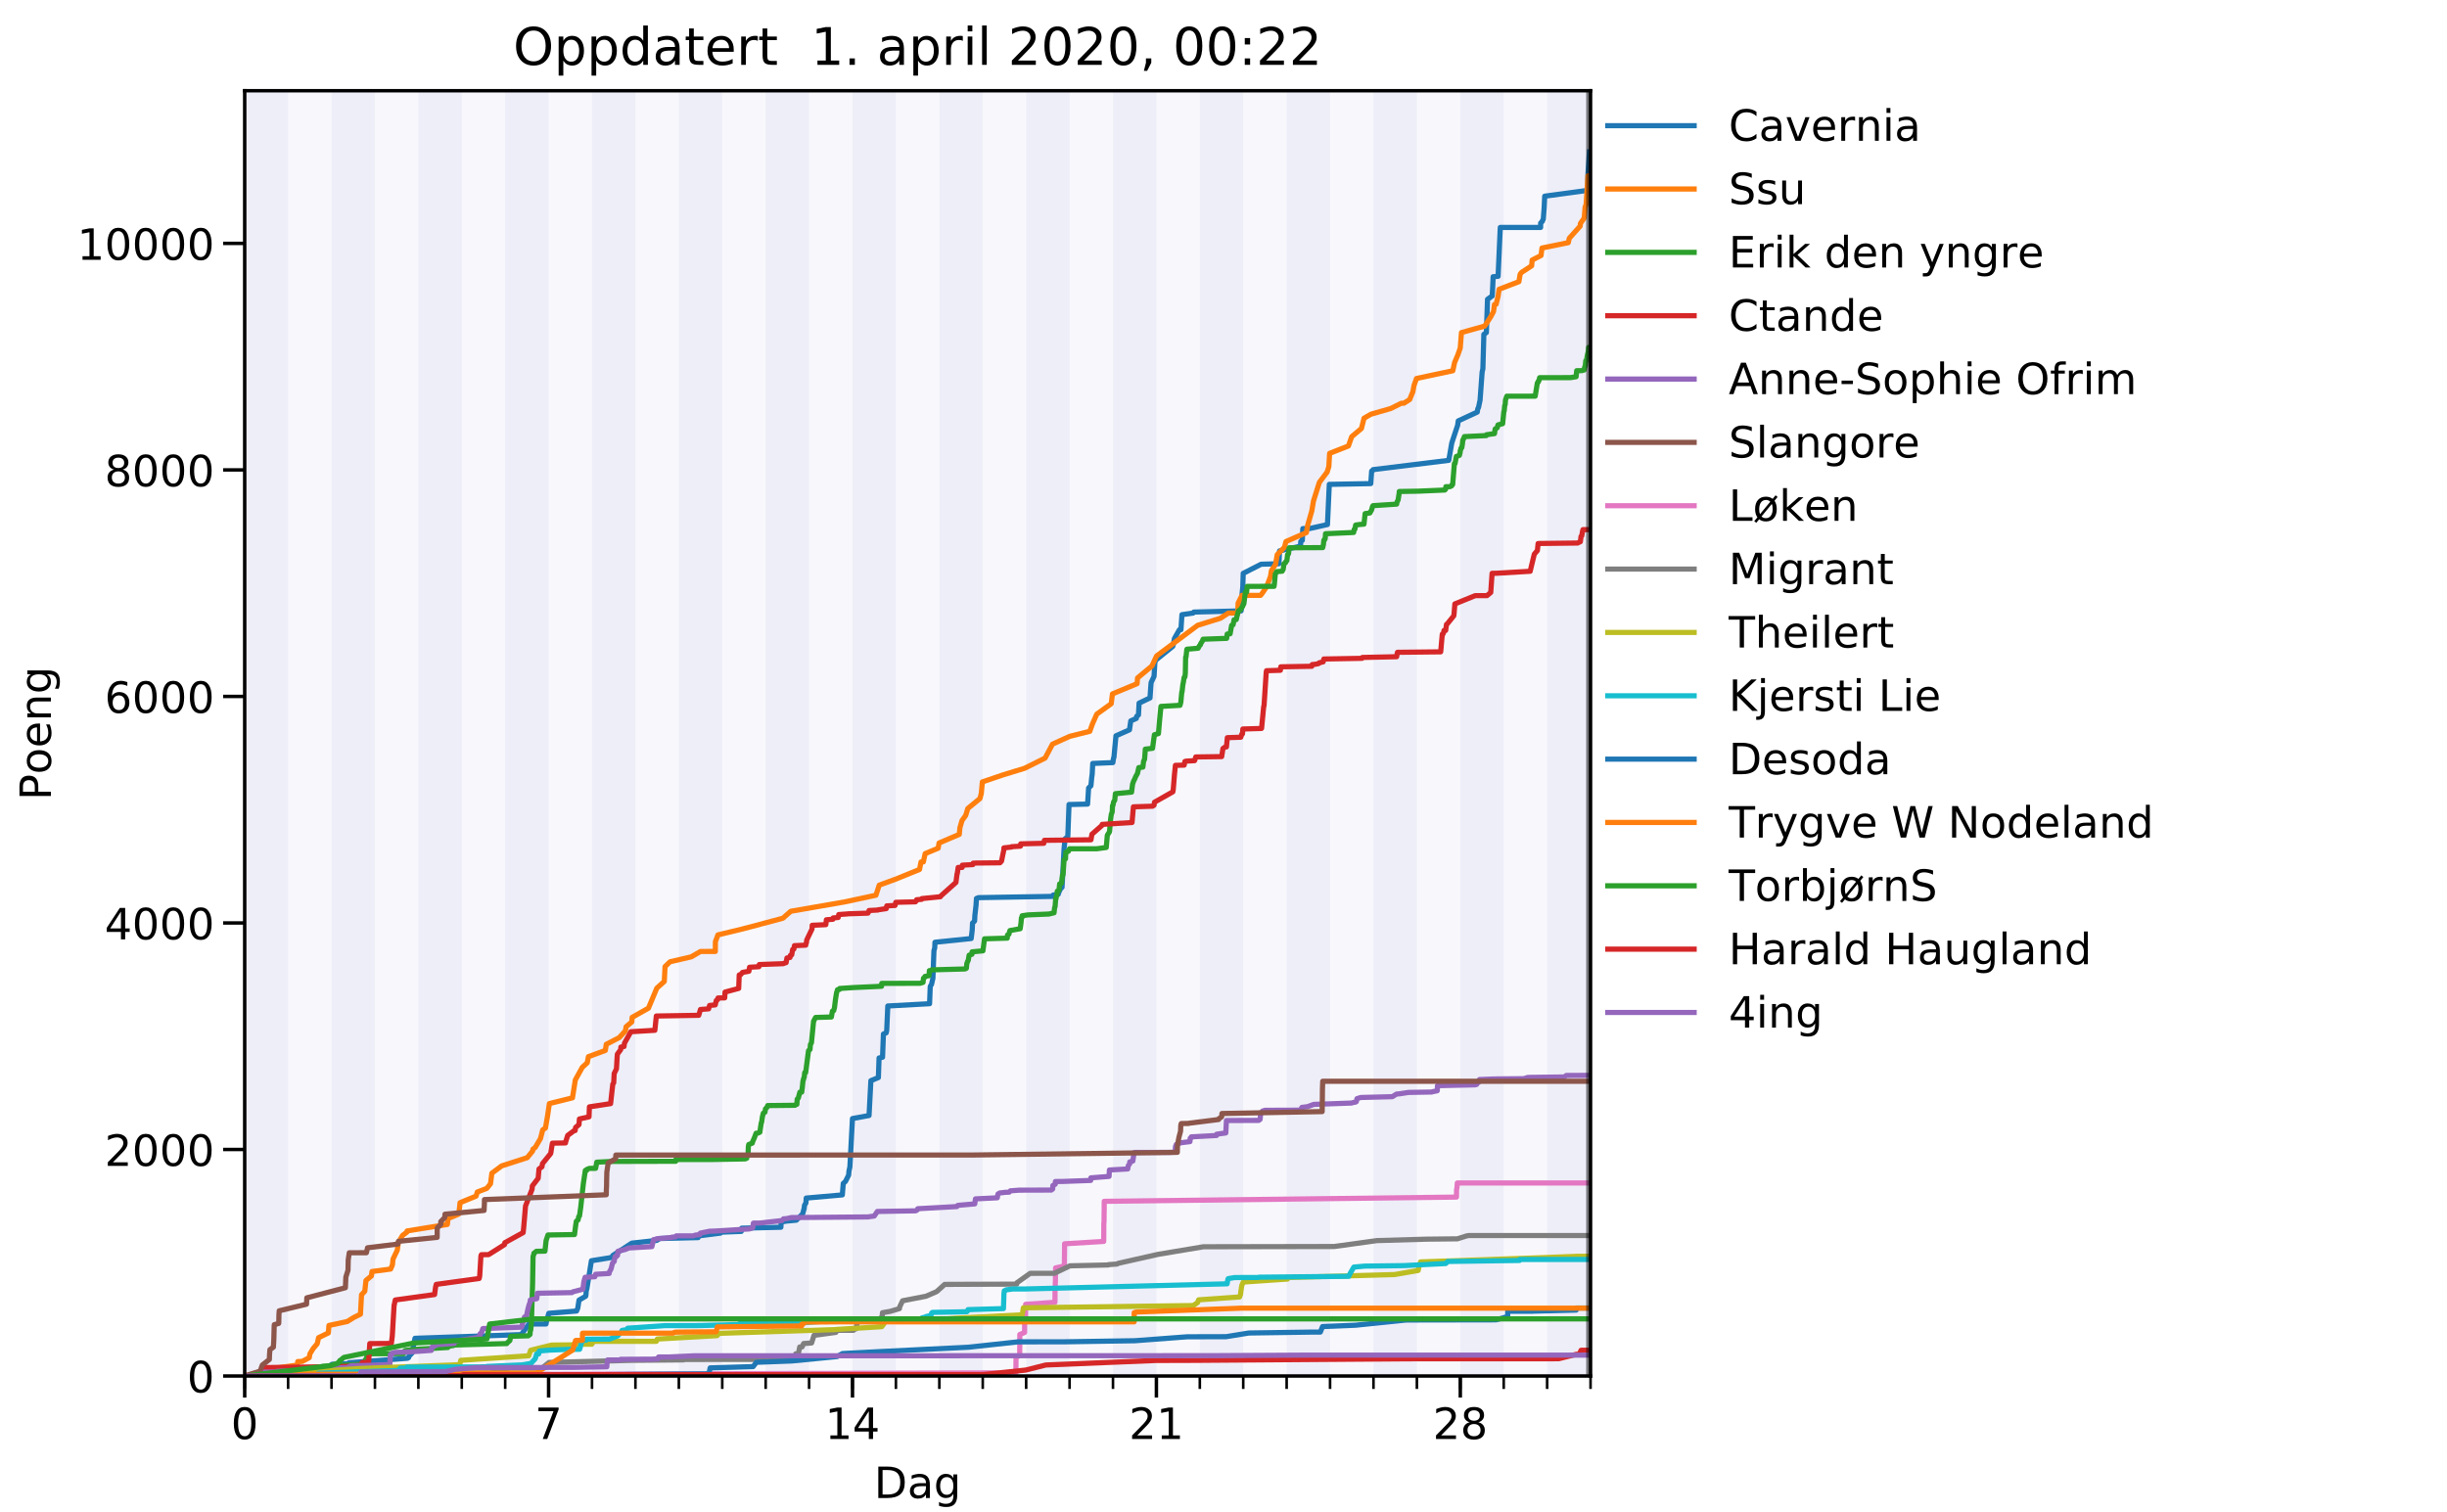 <?xml version="1.0" encoding="utf-8" standalone="no"?>
<!DOCTYPE svg PUBLIC "-//W3C//DTD SVG 1.1//EN"
  "http://www.w3.org/Graphics/SVG/1.1/DTD/svg11.dtd">
<!-- Created with matplotlib (http://matplotlib.org/) -->
<svg height="350.381pt" version="1.1" viewBox="0 0 566.929 350.381" width="566.929pt" xmlns="http://www.w3.org/2000/svg" xmlns:xlink="http://www.w3.org/1999/xlink">
 <defs>
  <style type="text/css">
*{stroke-linecap:butt;stroke-linejoin:round;}
  </style>
 </defs>
 <g id="figure_1">
  <g id="patch_1">
   <path d="M 0 350.381 
L 566.929 350.381 
L 566.929 0 
L 0 0 
z
" style="fill:#ffffff;"/>
  </g>
  <g id="axes_1">
   <g id="patch_2">
    <path d="M 56.693 318.847 
L 368.504 318.847 
L 368.504 21.023 
L 56.693 21.023 
z
" style="fill:#ffffff;"/>
   </g>
   <g id="patch_3">
    <path clip-path="url(#p39d71c09e1)" d="M 66.751 318.847 
L 66.751 21.023 
L 76.81 21.023 
L 76.81 318.847 
z
" style="fill:#000099;opacity:0.03;"/>
   </g>
   <g id="patch_4">
    <path clip-path="url(#p39d71c09e1)" d="M 86.868 318.847 
L 86.868 21.023 
L 96.927 21.023 
L 96.927 318.847 
z
" style="fill:#000099;opacity:0.03;"/>
   </g>
   <g id="patch_5">
    <path clip-path="url(#p39d71c09e1)" d="M 106.985 318.847 
L 106.985 21.023 
L 117.043 21.023 
L 117.043 318.847 
z
" style="fill:#000099;opacity:0.03;"/>
   </g>
   <g id="patch_6">
    <path clip-path="url(#p39d71c09e1)" d="M 127.102 318.847 
L 127.102 21.023 
L 137.16 21.023 
L 137.16 318.847 
z
" style="fill:#000099;opacity:0.03;"/>
   </g>
   <g id="patch_7">
    <path clip-path="url(#p39d71c09e1)" d="M 147.219 318.847 
L 147.219 21.023 
L 157.277 21.023 
L 157.277 318.847 
z
" style="fill:#000099;opacity:0.03;"/>
   </g>
   <g id="patch_8">
    <path clip-path="url(#p39d71c09e1)" d="M 167.336 318.847 
L 167.336 21.023 
L 177.394 21.023 
L 177.394 318.847 
z
" style="fill:#000099;opacity:0.03;"/>
   </g>
   <g id="patch_9">
    <path clip-path="url(#p39d71c09e1)" d="M 187.452 318.847 
L 187.452 21.023 
L 197.511 21.023 
L 197.511 318.847 
z
" style="fill:#000099;opacity:0.03;"/>
   </g>
   <g id="patch_10">
    <path clip-path="url(#p39d71c09e1)" d="M 207.569 318.847 
L 207.569 21.023 
L 217.628 21.023 
L 217.628 318.847 
z
" style="fill:#000099;opacity:0.03;"/>
   </g>
   <g id="patch_11">
    <path clip-path="url(#p39d71c09e1)" d="M 227.686 318.847 
L 227.686 21.023 
L 237.744 21.023 
L 237.744 318.847 
z
" style="fill:#000099;opacity:0.03;"/>
   </g>
   <g id="patch_12">
    <path clip-path="url(#p39d71c09e1)" d="M 247.803 318.847 
L 247.803 21.023 
L 257.861 21.023 
L 257.861 318.847 
z
" style="fill:#000099;opacity:0.03;"/>
   </g>
   <g id="patch_13">
    <path clip-path="url(#p39d71c09e1)" d="M 267.92 318.847 
L 267.92 21.023 
L 277.978 21.023 
L 277.978 318.847 
z
" style="fill:#000099;opacity:0.03;"/>
   </g>
   <g id="patch_14">
    <path clip-path="url(#p39d71c09e1)" d="M 288.037 318.847 
L 288.037 21.023 
L 298.095 21.023 
L 298.095 318.847 
z
" style="fill:#000099;opacity:0.03;"/>
   </g>
   <g id="patch_15">
    <path clip-path="url(#p39d71c09e1)" d="M 308.153 318.847 
L 308.153 21.023 
L 318.212 21.023 
L 318.212 318.847 
z
" style="fill:#000099;opacity:0.03;"/>
   </g>
   <g id="patch_16">
    <path clip-path="url(#p39d71c09e1)" d="M 328.27 318.847 
L 328.27 21.023 
L 338.329 21.023 
L 338.329 318.847 
z
" style="fill:#000099;opacity:0.03;"/>
   </g>
   <g id="patch_17">
    <path clip-path="url(#p39d71c09e1)" d="M 348.387 318.847 
L 348.387 21.023 
L 358.446 21.023 
L 358.446 318.847 
z
" style="fill:#000099;opacity:0.03;"/>
   </g>
   <g id="patch_18">
    <path clip-path="url(#p39d71c09e1)" d="M 56.693 318.847 
L 56.693 21.023 
L 66.751 21.023 
L 66.751 318.847 
z
" style="fill:#000099;opacity:0.07;"/>
   </g>
   <g id="patch_19">
    <path clip-path="url(#p39d71c09e1)" d="M 76.81 318.847 
L 76.81 21.023 
L 86.868 21.023 
L 86.868 318.847 
z
" style="fill:#000099;opacity:0.07;"/>
   </g>
   <g id="patch_20">
    <path clip-path="url(#p39d71c09e1)" d="M 96.927 318.847 
L 96.927 21.023 
L 106.985 21.023 
L 106.985 318.847 
z
" style="fill:#000099;opacity:0.07;"/>
   </g>
   <g id="patch_21">
    <path clip-path="url(#p39d71c09e1)" d="M 117.043 318.847 
L 117.043 21.023 
L 127.102 21.023 
L 127.102 318.847 
z
" style="fill:#000099;opacity:0.07;"/>
   </g>
   <g id="patch_22">
    <path clip-path="url(#p39d71c09e1)" d="M 137.16 318.847 
L 137.16 21.023 
L 147.219 21.023 
L 147.219 318.847 
z
" style="fill:#000099;opacity:0.07;"/>
   </g>
   <g id="patch_23">
    <path clip-path="url(#p39d71c09e1)" d="M 157.277 318.847 
L 157.277 21.023 
L 167.336 21.023 
L 167.336 318.847 
z
" style="fill:#000099;opacity:0.07;"/>
   </g>
   <g id="patch_24">
    <path clip-path="url(#p39d71c09e1)" d="M 177.394 318.847 
L 177.394 21.023 
L 187.452 21.023 
L 187.452 318.847 
z
" style="fill:#000099;opacity:0.07;"/>
   </g>
   <g id="patch_25">
    <path clip-path="url(#p39d71c09e1)" d="M 197.511 318.847 
L 197.511 21.023 
L 207.569 21.023 
L 207.569 318.847 
z
" style="fill:#000099;opacity:0.07;"/>
   </g>
   <g id="patch_26">
    <path clip-path="url(#p39d71c09e1)" d="M 217.628 318.847 
L 217.628 21.023 
L 227.686 21.023 
L 227.686 318.847 
z
" style="fill:#000099;opacity:0.07;"/>
   </g>
   <g id="patch_27">
    <path clip-path="url(#p39d71c09e1)" d="M 237.744 318.847 
L 237.744 21.023 
L 247.803 21.023 
L 247.803 318.847 
z
" style="fill:#000099;opacity:0.07;"/>
   </g>
   <g id="patch_28">
    <path clip-path="url(#p39d71c09e1)" d="M 257.861 318.847 
L 257.861 21.023 
L 267.92 21.023 
L 267.92 318.847 
z
" style="fill:#000099;opacity:0.07;"/>
   </g>
   <g id="patch_29">
    <path clip-path="url(#p39d71c09e1)" d="M 277.978 318.847 
L 277.978 21.023 
L 288.037 21.023 
L 288.037 318.847 
z
" style="fill:#000099;opacity:0.07;"/>
   </g>
   <g id="patch_30">
    <path clip-path="url(#p39d71c09e1)" d="M 298.095 318.847 
L 298.095 21.023 
L 308.153 21.023 
L 308.153 318.847 
z
" style="fill:#000099;opacity:0.07;"/>
   </g>
   <g id="patch_31">
    <path clip-path="url(#p39d71c09e1)" d="M 318.212 318.847 
L 318.212 21.023 
L 328.27 21.023 
L 328.27 318.847 
z
" style="fill:#000099;opacity:0.07;"/>
   </g>
   <g id="patch_32">
    <path clip-path="url(#p39d71c09e1)" d="M 338.329 318.847 
L 338.329 21.023 
L 348.387 21.023 
L 348.387 318.847 
z
" style="fill:#000099;opacity:0.07;"/>
   </g>
   <g id="patch_33">
    <path clip-path="url(#p39d71c09e1)" d="M 358.446 318.847 
L 358.446 21.023 
L 368.504 21.023 
L 368.504 318.847 
z
" style="fill:#000099;opacity:0.07;"/>
   </g>
   <g id="matplotlib.axis_1">
    <g id="xtick_1">
     <g id="line2d_1">
      <defs>
       <path d="M 0 0 
L 0 5 
" id="md0c33ea09f" style="stroke:#000000;stroke-width:0.8;"/>
      </defs>
      <g>
       <use style="stroke:#000000;stroke-width:0.8;" x="56.693" xlink:href="#md0c33ea09f" y="318.847"/>
      </g>
     </g>
     <g id="text_1">
      <!-- 0 -->
      <defs>
       <path d="M 31.781 66.406 
Q 24.172 66.406 20.328 58.906 
Q 16.5 51.422 16.5 36.375 
Q 16.5 21.391 20.328 13.891 
Q 24.172 6.391 31.781 6.391 
Q 39.453 6.391 43.281 13.891 
Q 47.125 21.391 47.125 36.375 
Q 47.125 51.422 43.281 58.906 
Q 39.453 66.406 31.781 66.406 
z
M 31.781 74.219 
Q 44.047 74.219 50.516 64.516 
Q 56.984 54.828 56.984 36.375 
Q 56.984 17.969 50.516 8.266 
Q 44.047 -1.422 31.781 -1.422 
Q 19.531 -1.422 13.062 8.266 
Q 6.594 17.969 6.594 36.375 
Q 6.594 54.828 13.062 64.516 
Q 19.531 74.219 31.781 74.219 
z
" id="DejaVuSans-30"/>
      </defs>
      <g transform="translate(53.512 333.446)scale(0.1 -0.1)">
       <use xlink:href="#DejaVuSans-30"/>
      </g>
     </g>
    </g>
    <g id="xtick_2">
     <g id="line2d_2">
      <g>
       <use style="stroke:#000000;stroke-width:0.8;" x="127.102" xlink:href="#md0c33ea09f" y="318.847"/>
      </g>
     </g>
     <g id="text_2">
      <!-- 7 -->
      <defs>
       <path d="M 8.203 72.906 
L 55.078 72.906 
L 55.078 68.703 
L 28.609 0 
L 18.312 0 
L 43.219 64.594 
L 8.203 64.594 
z
" id="DejaVuSans-37"/>
      </defs>
      <g transform="translate(123.921 333.446)scale(0.1 -0.1)">
       <use xlink:href="#DejaVuSans-37"/>
      </g>
     </g>
    </g>
    <g id="xtick_3">
     <g id="line2d_3">
      <g>
       <use style="stroke:#000000;stroke-width:0.8;" x="197.511" xlink:href="#md0c33ea09f" y="318.847"/>
      </g>
     </g>
     <g id="text_3">
      <!-- 14 -->
      <defs>
       <path d="M 12.406 8.297 
L 28.516 8.297 
L 28.516 63.922 
L 10.984 60.406 
L 10.984 69.391 
L 28.422 72.906 
L 38.281 72.906 
L 38.281 8.297 
L 54.391 8.297 
L 54.391 0 
L 12.406 0 
z
" id="DejaVuSans-31"/>
       <path d="M 37.797 64.312 
L 12.891 25.391 
L 37.797 25.391 
z
M 35.203 72.906 
L 47.609 72.906 
L 47.609 25.391 
L 58.016 25.391 
L 58.016 17.188 
L 47.609 17.188 
L 47.609 0 
L 37.797 0 
L 37.797 17.188 
L 4.891 17.188 
L 4.891 26.703 
z
" id="DejaVuSans-34"/>
      </defs>
      <g transform="translate(191.148 333.446)scale(0.1 -0.1)">
       <use xlink:href="#DejaVuSans-31"/>
       <use x="63.623" xlink:href="#DejaVuSans-34"/>
      </g>
     </g>
    </g>
    <g id="xtick_4">
     <g id="line2d_4">
      <g>
       <use style="stroke:#000000;stroke-width:0.8;" x="267.92" xlink:href="#md0c33ea09f" y="318.847"/>
      </g>
     </g>
     <g id="text_4">
      <!-- 21 -->
      <defs>
       <path d="M 19.188 8.297 
L 53.609 8.297 
L 53.609 0 
L 7.328 0 
L 7.328 8.297 
Q 12.938 14.109 22.625 23.891 
Q 32.328 33.688 34.812 36.531 
Q 39.547 41.844 41.422 45.531 
Q 43.312 49.219 43.312 52.781 
Q 43.312 58.594 39.234 62.25 
Q 35.156 65.922 28.609 65.922 
Q 23.969 65.922 18.812 64.312 
Q 13.672 62.703 7.812 59.422 
L 7.812 69.391 
Q 13.766 71.781 18.938 73 
Q 24.125 74.219 28.422 74.219 
Q 39.75 74.219 46.484 68.547 
Q 53.219 62.891 53.219 53.422 
Q 53.219 48.922 51.531 44.891 
Q 49.859 40.875 45.406 35.406 
Q 44.188 33.984 37.641 27.219 
Q 31.109 20.453 19.188 8.297 
z
" id="DejaVuSans-32"/>
      </defs>
      <g transform="translate(261.557 333.446)scale(0.1 -0.1)">
       <use xlink:href="#DejaVuSans-32"/>
       <use x="63.623" xlink:href="#DejaVuSans-31"/>
      </g>
     </g>
    </g>
    <g id="xtick_5">
     <g id="line2d_5">
      <g>
       <use style="stroke:#000000;stroke-width:0.8;" x="338.329" xlink:href="#md0c33ea09f" y="318.847"/>
      </g>
     </g>
     <g id="text_5">
      <!-- 28 -->
      <defs>
       <path d="M 31.781 34.625 
Q 24.75 34.625 20.719 30.859 
Q 16.703 27.094 16.703 20.516 
Q 16.703 13.922 20.719 10.156 
Q 24.75 6.391 31.781 6.391 
Q 38.812 6.391 42.859 10.172 
Q 46.922 13.969 46.922 20.516 
Q 46.922 27.094 42.891 30.859 
Q 38.875 34.625 31.781 34.625 
z
M 21.922 38.812 
Q 15.578 40.375 12.031 44.719 
Q 8.5 49.078 8.5 55.328 
Q 8.5 64.062 14.719 69.141 
Q 20.953 74.219 31.781 74.219 
Q 42.672 74.219 48.875 69.141 
Q 55.078 64.062 55.078 55.328 
Q 55.078 49.078 51.531 44.719 
Q 48 40.375 41.703 38.812 
Q 48.828 37.156 52.797 32.312 
Q 56.781 27.484 56.781 20.516 
Q 56.781 9.906 50.312 4.234 
Q 43.844 -1.422 31.781 -1.422 
Q 19.734 -1.422 13.25 4.234 
Q 6.781 9.906 6.781 20.516 
Q 6.781 27.484 10.781 32.312 
Q 14.797 37.156 21.922 38.812 
z
M 18.312 54.391 
Q 18.312 48.734 21.844 45.562 
Q 25.391 42.391 31.781 42.391 
Q 38.141 42.391 41.719 45.562 
Q 45.312 48.734 45.312 54.391 
Q 45.312 60.062 41.719 63.234 
Q 38.141 66.406 31.781 66.406 
Q 25.391 66.406 21.844 63.234 
Q 18.312 60.062 18.312 54.391 
z
" id="DejaVuSans-38"/>
      </defs>
      <g transform="translate(331.966 333.446)scale(0.1 -0.1)">
       <use xlink:href="#DejaVuSans-32"/>
       <use x="63.623" xlink:href="#DejaVuSans-38"/>
      </g>
     </g>
    </g>
    <g id="xtick_6">
     <g id="line2d_6">
      <defs>
       <path d="M 0 0 
L 0 3 
" id="me68e0fe92f" style="stroke:#000000;stroke-width:0.6;"/>
      </defs>
      <g>
       <use style="stroke:#000000;stroke-width:0.6;" x="56.693" xlink:href="#me68e0fe92f" y="318.847"/>
      </g>
     </g>
    </g>
    <g id="xtick_7">
     <g id="line2d_7">
      <g>
       <use style="stroke:#000000;stroke-width:0.6;" x="66.751" xlink:href="#me68e0fe92f" y="318.847"/>
      </g>
     </g>
    </g>
    <g id="xtick_8">
     <g id="line2d_8">
      <g>
       <use style="stroke:#000000;stroke-width:0.6;" x="76.81" xlink:href="#me68e0fe92f" y="318.847"/>
      </g>
     </g>
    </g>
    <g id="xtick_9">
     <g id="line2d_9">
      <g>
       <use style="stroke:#000000;stroke-width:0.6;" x="86.868" xlink:href="#me68e0fe92f" y="318.847"/>
      </g>
     </g>
    </g>
    <g id="xtick_10">
     <g id="line2d_10">
      <g>
       <use style="stroke:#000000;stroke-width:0.6;" x="96.927" xlink:href="#me68e0fe92f" y="318.847"/>
      </g>
     </g>
    </g>
    <g id="xtick_11">
     <g id="line2d_11">
      <g>
       <use style="stroke:#000000;stroke-width:0.6;" x="106.985" xlink:href="#me68e0fe92f" y="318.847"/>
      </g>
     </g>
    </g>
    <g id="xtick_12">
     <g id="line2d_12">
      <g>
       <use style="stroke:#000000;stroke-width:0.6;" x="117.043" xlink:href="#me68e0fe92f" y="318.847"/>
      </g>
     </g>
    </g>
    <g id="xtick_13">
     <g id="line2d_13">
      <g>
       <use style="stroke:#000000;stroke-width:0.6;" x="127.102" xlink:href="#me68e0fe92f" y="318.847"/>
      </g>
     </g>
    </g>
    <g id="xtick_14">
     <g id="line2d_14">
      <g>
       <use style="stroke:#000000;stroke-width:0.6;" x="137.16" xlink:href="#me68e0fe92f" y="318.847"/>
      </g>
     </g>
    </g>
    <g id="xtick_15">
     <g id="line2d_15">
      <g>
       <use style="stroke:#000000;stroke-width:0.6;" x="147.219" xlink:href="#me68e0fe92f" y="318.847"/>
      </g>
     </g>
    </g>
    <g id="xtick_16">
     <g id="line2d_16">
      <g>
       <use style="stroke:#000000;stroke-width:0.6;" x="157.277" xlink:href="#me68e0fe92f" y="318.847"/>
      </g>
     </g>
    </g>
    <g id="xtick_17">
     <g id="line2d_17">
      <g>
       <use style="stroke:#000000;stroke-width:0.6;" x="167.336" xlink:href="#me68e0fe92f" y="318.847"/>
      </g>
     </g>
    </g>
    <g id="xtick_18">
     <g id="line2d_18">
      <g>
       <use style="stroke:#000000;stroke-width:0.6;" x="177.394" xlink:href="#me68e0fe92f" y="318.847"/>
      </g>
     </g>
    </g>
    <g id="xtick_19">
     <g id="line2d_19">
      <g>
       <use style="stroke:#000000;stroke-width:0.6;" x="187.452" xlink:href="#me68e0fe92f" y="318.847"/>
      </g>
     </g>
    </g>
    <g id="xtick_20">
     <g id="line2d_20">
      <g>
       <use style="stroke:#000000;stroke-width:0.6;" x="197.511" xlink:href="#me68e0fe92f" y="318.847"/>
      </g>
     </g>
    </g>
    <g id="xtick_21">
     <g id="line2d_21">
      <g>
       <use style="stroke:#000000;stroke-width:0.6;" x="207.569" xlink:href="#me68e0fe92f" y="318.847"/>
      </g>
     </g>
    </g>
    <g id="xtick_22">
     <g id="line2d_22">
      <g>
       <use style="stroke:#000000;stroke-width:0.6;" x="217.628" xlink:href="#me68e0fe92f" y="318.847"/>
      </g>
     </g>
    </g>
    <g id="xtick_23">
     <g id="line2d_23">
      <g>
       <use style="stroke:#000000;stroke-width:0.6;" x="227.686" xlink:href="#me68e0fe92f" y="318.847"/>
      </g>
     </g>
    </g>
    <g id="xtick_24">
     <g id="line2d_24">
      <g>
       <use style="stroke:#000000;stroke-width:0.6;" x="237.744" xlink:href="#me68e0fe92f" y="318.847"/>
      </g>
     </g>
    </g>
    <g id="xtick_25">
     <g id="line2d_25">
      <g>
       <use style="stroke:#000000;stroke-width:0.6;" x="247.803" xlink:href="#me68e0fe92f" y="318.847"/>
      </g>
     </g>
    </g>
    <g id="xtick_26">
     <g id="line2d_26">
      <g>
       <use style="stroke:#000000;stroke-width:0.6;" x="257.861" xlink:href="#me68e0fe92f" y="318.847"/>
      </g>
     </g>
    </g>
    <g id="xtick_27">
     <g id="line2d_27">
      <g>
       <use style="stroke:#000000;stroke-width:0.6;" x="267.92" xlink:href="#me68e0fe92f" y="318.847"/>
      </g>
     </g>
    </g>
    <g id="xtick_28">
     <g id="line2d_28">
      <g>
       <use style="stroke:#000000;stroke-width:0.6;" x="277.978" xlink:href="#me68e0fe92f" y="318.847"/>
      </g>
     </g>
    </g>
    <g id="xtick_29">
     <g id="line2d_29">
      <g>
       <use style="stroke:#000000;stroke-width:0.6;" x="288.037" xlink:href="#me68e0fe92f" y="318.847"/>
      </g>
     </g>
    </g>
    <g id="xtick_30">
     <g id="line2d_30">
      <g>
       <use style="stroke:#000000;stroke-width:0.6;" x="298.095" xlink:href="#me68e0fe92f" y="318.847"/>
      </g>
     </g>
    </g>
    <g id="xtick_31">
     <g id="line2d_31">
      <g>
       <use style="stroke:#000000;stroke-width:0.6;" x="308.153" xlink:href="#me68e0fe92f" y="318.847"/>
      </g>
     </g>
    </g>
    <g id="xtick_32">
     <g id="line2d_32">
      <g>
       <use style="stroke:#000000;stroke-width:0.6;" x="318.212" xlink:href="#me68e0fe92f" y="318.847"/>
      </g>
     </g>
    </g>
    <g id="xtick_33">
     <g id="line2d_33">
      <g>
       <use style="stroke:#000000;stroke-width:0.6;" x="328.27" xlink:href="#me68e0fe92f" y="318.847"/>
      </g>
     </g>
    </g>
    <g id="xtick_34">
     <g id="line2d_34">
      <g>
       <use style="stroke:#000000;stroke-width:0.6;" x="338.329" xlink:href="#me68e0fe92f" y="318.847"/>
      </g>
     </g>
    </g>
    <g id="xtick_35">
     <g id="line2d_35">
      <g>
       <use style="stroke:#000000;stroke-width:0.6;" x="348.387" xlink:href="#me68e0fe92f" y="318.847"/>
      </g>
     </g>
    </g>
    <g id="xtick_36">
     <g id="line2d_36">
      <g>
       <use style="stroke:#000000;stroke-width:0.6;" x="358.446" xlink:href="#me68e0fe92f" y="318.847"/>
      </g>
     </g>
    </g>
    <g id="xtick_37">
     <g id="line2d_37">
      <g>
       <use style="stroke:#000000;stroke-width:0.6;" x="368.504" xlink:href="#me68e0fe92f" y="318.847"/>
      </g>
     </g>
    </g>
    <g id="text_6">
     <!-- Dag -->
     <defs>
      <path d="M 19.672 64.797 
L 19.672 8.109 
L 31.594 8.109 
Q 46.688 8.109 53.688 14.938 
Q 60.688 21.781 60.688 36.531 
Q 60.688 51.172 53.688 57.984 
Q 46.688 64.797 31.594 64.797 
z
M 9.812 72.906 
L 30.078 72.906 
Q 51.266 72.906 61.172 64.094 
Q 71.094 55.281 71.094 36.531 
Q 71.094 17.672 61.125 8.828 
Q 51.172 0 30.078 0 
L 9.812 0 
z
" id="DejaVuSans-44"/>
      <path d="M 34.281 27.484 
Q 23.391 27.484 19.188 25 
Q 14.984 22.516 14.984 16.5 
Q 14.984 11.719 18.141 8.906 
Q 21.297 6.109 26.703 6.109 
Q 34.188 6.109 38.703 11.406 
Q 43.219 16.703 43.219 25.484 
L 43.219 27.484 
z
M 52.203 31.203 
L 52.203 0 
L 43.219 0 
L 43.219 8.297 
Q 40.141 3.328 35.547 0.953 
Q 30.953 -1.422 24.312 -1.422 
Q 15.922 -1.422 10.953 3.297 
Q 6 8.016 6 15.922 
Q 6 25.141 12.172 29.828 
Q 18.359 34.516 30.609 34.516 
L 43.219 34.516 
L 43.219 35.406 
Q 43.219 41.609 39.141 45 
Q 35.062 48.391 27.688 48.391 
Q 23 48.391 18.547 47.266 
Q 14.109 46.141 10.016 43.891 
L 10.016 52.203 
Q 14.938 54.109 19.578 55.047 
Q 24.219 56 28.609 56 
Q 40.484 56 46.344 49.844 
Q 52.203 43.703 52.203 31.203 
z
" id="DejaVuSans-61"/>
      <path d="M 45.406 27.984 
Q 45.406 37.75 41.375 43.109 
Q 37.359 48.484 30.078 48.484 
Q 22.859 48.484 18.828 43.109 
Q 14.797 37.75 14.797 27.984 
Q 14.797 18.266 18.828 12.891 
Q 22.859 7.516 30.078 7.516 
Q 37.359 7.516 41.375 12.891 
Q 45.406 18.266 45.406 27.984 
z
M 54.391 6.781 
Q 54.391 -7.172 48.188 -13.984 
Q 42 -20.797 29.203 -20.797 
Q 24.469 -20.797 20.266 -20.094 
Q 16.062 -19.391 12.109 -17.922 
L 12.109 -9.188 
Q 16.062 -11.328 19.922 -12.344 
Q 23.781 -13.375 27.781 -13.375 
Q 36.625 -13.375 41.016 -8.766 
Q 45.406 -4.156 45.406 5.172 
L 45.406 9.625 
Q 42.625 4.781 38.281 2.391 
Q 33.938 0 27.875 0 
Q 17.828 0 11.672 7.656 
Q 5.516 15.328 5.516 27.984 
Q 5.516 40.672 11.672 48.328 
Q 17.828 56 27.875 56 
Q 33.938 56 38.281 53.609 
Q 42.625 51.219 45.406 46.391 
L 45.406 54.688 
L 54.391 54.688 
z
" id="DejaVuSans-67"/>
     </defs>
     <g transform="translate(202.51 347.124)scale(0.1 -0.1)">
      <use xlink:href="#DejaVuSans-44"/>
      <use x="77.002" xlink:href="#DejaVuSans-61"/>
      <use x="138.281" xlink:href="#DejaVuSans-67"/>
     </g>
    </g>
   </g>
   <g id="matplotlib.axis_2">
    <g id="ytick_1">
     <g id="line2d_38">
      <defs>
       <path d="M 0 0 
L -5 0 
" id="m7fab1e671b" style="stroke:#000000;stroke-width:0.8;"/>
      </defs>
      <g>
       <use style="stroke:#000000;stroke-width:0.8;" x="56.693" xlink:href="#m7fab1e671b" y="318.847"/>
      </g>
     </g>
     <g id="text_7">
      <!-- 0 -->
      <g transform="translate(43.33 322.646)scale(0.1 -0.1)">
       <use xlink:href="#DejaVuSans-30"/>
      </g>
     </g>
    </g>
    <g id="ytick_2">
     <g id="line2d_39">
      <g>
       <use style="stroke:#000000;stroke-width:0.8;" x="56.693" xlink:href="#m7fab1e671b" y="266.358"/>
      </g>
     </g>
     <g id="text_8">
      <!-- 2000 -->
      <g transform="translate(24.243 270.158)scale(0.1 -0.1)">
       <use xlink:href="#DejaVuSans-32"/>
       <use x="63.623" xlink:href="#DejaVuSans-30"/>
       <use x="127.246" xlink:href="#DejaVuSans-30"/>
       <use x="190.869" xlink:href="#DejaVuSans-30"/>
      </g>
     </g>
    </g>
    <g id="ytick_3">
     <g id="line2d_40">
      <g>
       <use style="stroke:#000000;stroke-width:0.8;" x="56.693" xlink:href="#m7fab1e671b" y="213.87"/>
      </g>
     </g>
     <g id="text_9">
      <!-- 4000 -->
      <g transform="translate(24.243 217.669)scale(0.1 -0.1)">
       <use xlink:href="#DejaVuSans-34"/>
       <use x="63.623" xlink:href="#DejaVuSans-30"/>
       <use x="127.246" xlink:href="#DejaVuSans-30"/>
       <use x="190.869" xlink:href="#DejaVuSans-30"/>
      </g>
     </g>
    </g>
    <g id="ytick_4">
     <g id="line2d_41">
      <g>
       <use style="stroke:#000000;stroke-width:0.8;" x="56.693" xlink:href="#m7fab1e671b" y="161.381"/>
      </g>
     </g>
     <g id="text_10">
      <!-- 6000 -->
      <defs>
       <path d="M 33.016 40.375 
Q 26.375 40.375 22.484 35.828 
Q 18.609 31.297 18.609 23.391 
Q 18.609 15.531 22.484 10.953 
Q 26.375 6.391 33.016 6.391 
Q 39.656 6.391 43.531 10.953 
Q 47.406 15.531 47.406 23.391 
Q 47.406 31.297 43.531 35.828 
Q 39.656 40.375 33.016 40.375 
z
M 52.594 71.297 
L 52.594 62.312 
Q 48.875 64.062 45.094 64.984 
Q 41.312 65.922 37.594 65.922 
Q 27.828 65.922 22.672 59.328 
Q 17.531 52.734 16.797 39.406 
Q 19.672 43.656 24.016 45.922 
Q 28.375 48.188 33.594 48.188 
Q 44.578 48.188 50.953 41.516 
Q 57.328 34.859 57.328 23.391 
Q 57.328 12.156 50.688 5.359 
Q 44.047 -1.422 33.016 -1.422 
Q 20.359 -1.422 13.672 8.266 
Q 6.984 17.969 6.984 36.375 
Q 6.984 53.656 15.188 63.938 
Q 23.391 74.219 37.203 74.219 
Q 40.922 74.219 44.703 73.484 
Q 48.484 72.75 52.594 71.297 
z
" id="DejaVuSans-36"/>
      </defs>
      <g transform="translate(24.243 165.18)scale(0.1 -0.1)">
       <use xlink:href="#DejaVuSans-36"/>
       <use x="63.623" xlink:href="#DejaVuSans-30"/>
       <use x="127.246" xlink:href="#DejaVuSans-30"/>
       <use x="190.869" xlink:href="#DejaVuSans-30"/>
      </g>
     </g>
    </g>
    <g id="ytick_5">
     <g id="line2d_42">
      <g>
       <use style="stroke:#000000;stroke-width:0.8;" x="56.693" xlink:href="#m7fab1e671b" y="108.893"/>
      </g>
     </g>
     <g id="text_11">
      <!-- 8000 -->
      <g transform="translate(24.243 112.692)scale(0.1 -0.1)">
       <use xlink:href="#DejaVuSans-38"/>
       <use x="63.623" xlink:href="#DejaVuSans-30"/>
       <use x="127.246" xlink:href="#DejaVuSans-30"/>
       <use x="190.869" xlink:href="#DejaVuSans-30"/>
      </g>
     </g>
    </g>
    <g id="ytick_6">
     <g id="line2d_43">
      <g>
       <use style="stroke:#000000;stroke-width:0.8;" x="56.693" xlink:href="#m7fab1e671b" y="56.404"/>
      </g>
     </g>
     <g id="text_12">
      <!-- 10000 -->
      <g transform="translate(17.88 60.203)scale(0.1 -0.1)">
       <use xlink:href="#DejaVuSans-31"/>
       <use x="63.623" xlink:href="#DejaVuSans-30"/>
       <use x="127.246" xlink:href="#DejaVuSans-30"/>
       <use x="190.869" xlink:href="#DejaVuSans-30"/>
       <use x="254.492" xlink:href="#DejaVuSans-30"/>
      </g>
     </g>
    </g>
    <g id="text_13">
     <!-- Poeng -->
     <defs>
      <path d="M 19.672 64.797 
L 19.672 37.406 
L 32.078 37.406 
Q 38.969 37.406 42.719 40.969 
Q 46.484 44.531 46.484 51.125 
Q 46.484 57.672 42.719 61.234 
Q 38.969 64.797 32.078 64.797 
z
M 9.812 72.906 
L 32.078 72.906 
Q 44.344 72.906 50.609 67.359 
Q 56.891 61.812 56.891 51.125 
Q 56.891 40.328 50.609 34.812 
Q 44.344 29.297 32.078 29.297 
L 19.672 29.297 
L 19.672 0 
L 9.812 0 
z
" id="DejaVuSans-50"/>
      <path d="M 30.609 48.391 
Q 23.391 48.391 19.188 42.75 
Q 14.984 37.109 14.984 27.297 
Q 14.984 17.484 19.156 11.844 
Q 23.344 6.203 30.609 6.203 
Q 37.797 6.203 41.984 11.859 
Q 46.188 17.531 46.188 27.297 
Q 46.188 37.016 41.984 42.703 
Q 37.797 48.391 30.609 48.391 
z
M 30.609 56 
Q 42.328 56 49.016 48.375 
Q 55.719 40.766 55.719 27.297 
Q 55.719 13.875 49.016 6.219 
Q 42.328 -1.422 30.609 -1.422 
Q 18.844 -1.422 12.172 6.219 
Q 5.516 13.875 5.516 27.297 
Q 5.516 40.766 12.172 48.375 
Q 18.844 56 30.609 56 
z
" id="DejaVuSans-6f"/>
      <path d="M 56.203 29.594 
L 56.203 25.203 
L 14.891 25.203 
Q 15.484 15.922 20.484 11.062 
Q 25.484 6.203 34.422 6.203 
Q 39.594 6.203 44.453 7.469 
Q 49.312 8.734 54.109 11.281 
L 54.109 2.781 
Q 49.266 0.734 44.188 -0.344 
Q 39.109 -1.422 33.891 -1.422 
Q 20.797 -1.422 13.156 6.188 
Q 5.516 13.812 5.516 26.812 
Q 5.516 40.234 12.766 48.109 
Q 20.016 56 32.328 56 
Q 43.359 56 49.781 48.891 
Q 56.203 41.797 56.203 29.594 
z
M 47.219 32.234 
Q 47.125 39.594 43.094 43.984 
Q 39.062 48.391 32.422 48.391 
Q 24.906 48.391 20.391 44.141 
Q 15.875 39.891 15.188 32.172 
z
" id="DejaVuSans-65"/>
      <path d="M 54.891 33.016 
L 54.891 0 
L 45.906 0 
L 45.906 32.719 
Q 45.906 40.484 42.875 44.328 
Q 39.844 48.188 33.797 48.188 
Q 26.516 48.188 22.312 43.547 
Q 18.109 38.922 18.109 30.906 
L 18.109 0 
L 9.078 0 
L 9.078 54.688 
L 18.109 54.688 
L 18.109 46.188 
Q 21.344 51.125 25.703 53.562 
Q 30.078 56 35.797 56 
Q 45.219 56 50.047 50.172 
Q 54.891 44.344 54.891 33.016 
z
" id="DejaVuSans-6e"/>
     </defs>
     <g transform="translate(11.801 185.426)rotate(-90)scale(0.1 -0.1)">
      <use xlink:href="#DejaVuSans-50"/>
      <use x="60.256" xlink:href="#DejaVuSans-6f"/>
      <use x="121.438" xlink:href="#DejaVuSans-65"/>
      <use x="182.961" xlink:href="#DejaVuSans-6e"/>
      <use x="246.34" xlink:href="#DejaVuSans-67"/>
     </g>
    </g>
   </g>
   <g id="line2d_44">
    <path clip-path="url(#p39d71c09e1)" d="M 56.693 318.847 
L 76.014 318.664 
L 76.355 317.787 
L 76.594 316.354 
L 76.714 316.352 
L 76.909 316.136 
L 80.711 316.007 
L 80.835 315.781 
L 94.441 314.737 
L 94.683 314.573 
L 94.709 314.319 
L 95.473 313.528 
L 96.142 310.112 
L 120.9 309.25 
L 120.902 309.061 
L 122.552 306.805 
L 126.501 306.795 
L 126.605 306.234 
L 126.775 305.414 
L 126.839 305.392 
L 127.144 304.318 
L 127.173 304.318 
L 133.586 303.792 
L 133.865 303.113 
L 134.149 301.266 
L 135.68 300.372 
L 135.749 300.142 
L 135.814 299.202 
L 135.988 298.523 
L 137.02 292.141 
L 141.684 291.39 
L 142.012 290.892 
L 146.381 288.063 
L 152.185 287.42 
L 152.834 286.993 
L 161.75 286.78 
L 161.788 286.391 
L 166.927 285.739 
L 166.997 285.522 
L 171.741 285.342 
L 171.841 284.594 
L 180.918 284.377 
L 180.986 283.157 
L 182.173 282.957 
L 184.498 282.742 
L 185.974 281.274 
L 186.266 280.143 
L 186.303 280.124 
L 186.385 279.301 
L 186.721 278.734 
L 186.785 277.618 
L 195.154 276.883 
L 195.37 274.228 
L 195.887 273.755 
L 196.617 272.295 
L 196.695 271.357 
L 196.906 270.4 
L 197.502 259.192 
L 201.342 258.487 
L 201.624 253.164 
L 201.768 250.417 
L 203.506 249.694 
L 203.665 245.155 
L 204.471 244.983 
L 204.675 239.609 
L 205.318 239.326 
L 205.438 238.772 
L 205.688 233.11 
L 215.367 232.58 
L 215.521 228.581 
L 215.821 228.091 
L 216.137 226.696 
L 216.378 220.298 
L 216.564 219.636 
L 216.616 218.341 
L 225.009 217.476 
L 225.244 215.527 
L 225.317 213.895 
L 225.797 213.419 
L 225.859 212.153 
L 226.133 209.739 
L 226.23 208.187 
L 226.691 208.002 
L 243.98 207.708 
L 244.013 207.397 
L 245.188 207.218 
L 245.21 207.017 
L 245.654 206.034 
L 246.057 205.593 
L 246.527 196.701 
L 246.756 194.39 
L 247.396 193.833 
L 247.674 186.424 
L 251.974 186.325 
L 252.212 182.591 
L 252.748 182.074 
L 252.943 180.062 
L 253.042 179.41 
L 253.169 176.907 
L 257.832 176.71 
L 257.989 175.672 
L 258.081 175.491 
L 258.55 170.506 
L 261.678 169.117 
L 261.981 167.042 
L 263.275 166.47 
L 263.344 165.998 
L 263.765 165.676 
L 263.907 162.931 
L 266.439 161.721 
L 266.607 159.226 
L 266.691 158.174 
L 267.375 156.725 
L 267.551 153.777 
L 267.667 153.048 
L 271.707 149.776 
L 271.867 149.252 
L 272.093 147.956 
L 273.249 145.921 
L 273.604 145.92 
L 273.834 142.433 
L 276.425 142.061 
L 276.591 141.829 
L 287.539 141.553 
L 287.619 140.981 
L 287.799 137.306 
L 287.934 135.999 
L 288.034 132.859 
L 292.191 130.742 
L 296.31 130.63 
L 296.451 127.652 
L 301.306 126.542 
L 301.365 125.473 
L 301.722 125.22 
L 301.841 122.492 
L 303.46 122.464 
L 307.549 121.546 
L 307.976 112.237 
L 317.583 112.062 
L 317.79 109.16 
L 318.094 108.99 
L 318.115 108.826 
L 335.657 106.668 
L 336.352 102.642 
L 337.707 98.557 
L 337.85 97.53 
L 342.253 95.49 
L 342.375 94.725 
L 342.545 94.431 
L 342.906 92.728 
L 343.383 86.239 
L 343.558 85.439 
L 343.784 77.476 
L 344.37 77.057 
L 344.634 69.35 
L 345.73 68.568 
L 345.905 64.94 
L 345.931 64.127 
L 347.083 64.023 
L 347.59 52.702 
L 356.934 52.701 
L 356.943 51.685 
L 357.359 51.272 
L 357.362 51.101 
L 357.553 50.825 
L 357.754 48.141 
L 357.883 45.461 
L 367.64 44.141 
L 367.805 43.65 
L 367.917 40.16 
L 368.244 35.205 
L 368.244 35.205 
" style="fill:none;stroke:#1f77b4;stroke-linecap:square;stroke-width:1.2;"/>
   </g>
   <g id="line2d_45">
    <path clip-path="url(#p39d71c09e1)" d="M 56.693 318.847 
L 63.189 317.117 
L 68.915 316.309 
L 68.99 315.498 
L 70.004 315.471 
L 71.645 314.608 
L 71.799 313.717 
L 72.568 312.467 
L 73.491 311.371 
L 73.812 309.963 
L 76.074 308.871 
L 76.212 307.136 
L 80.468 306.222 
L 81.948 305.297 
L 83.509 304.527 
L 83.762 300.019 
L 84.518 299.205 
L 84.784 296.71 
L 86.052 295.657 
L 86.186 294.635 
L 90.5 294.067 
L 90.913 293.127 
L 91.064 291.743 
L 92.052 289.669 
L 92.282 287.942 
L 93.253 286.284 
L 94.284 285.502 
L 94.315 285.236 
L 103.652 283.726 
L 103.797 282.363 
L 106.267 281.341 
L 106.477 279.757 
L 106.584 278.688 
L 110.297 277.169 
L 110.584 276.215 
L 112.776 275.374 
L 113.644 274.297 
L 113.951 271.858 
L 116.231 270.159 
L 122.148 268.26 
L 123.408 266.713 
L 123.46 266.297 
L 124.002 265.892 
L 125.22 263.816 
L 125.74 261.816 
L 126.368 261.397 
L 126.863 258.561 
L 127.278 255.727 
L 132.633 254.391 
L 133.289 250.246 
L 134.902 247.326 
L 136.057 246.259 
L 136.325 244.852 
L 140.248 243.407 
L 140.455 241.992 
L 143.461 240.442 
L 144.898 238.871 
L 145.048 237.922 
L 146.374 236.808 
L 146.455 235.741 
L 150.231 233.618 
L 152.17 228.979 
L 153.906 227.415 
L 154.08 223.982 
L 155.237 222.861 
L 160.147 221.721 
L 162.299 220.473 
L 165.727 220.465 
L 165.746 218.202 
L 166.334 216.633 
L 171.987 215.273 
L 181.379 212.775 
L 183.212 211.16 
L 195.757 208.979 
L 202.94 207.438 
L 203.7 205.11 
L 207.401 203.759 
L 213.034 201.477 
L 213.388 199.728 
L 213.927 199.721 
L 214.344 197.8 
L 217.362 196.546 
L 217.567 195.338 
L 222.25 193.343 
L 222.4 191.777 
L 222.875 190.147 
L 223.734 188.952 
L 224.22 187.347 
L 227.041 185.035 
L 227.355 183.827 
L 227.597 181.186 
L 232.467 179.53 
L 237.381 178.029 
L 242.14 175.656 
L 243.844 172.435 
L 247.84 170.625 
L 252.487 169.46 
L 253.104 167.743 
L 254.107 165.475 
L 257.45 163.071 
L 257.736 160.791 
L 263.445 158.419 
L 263.549 157.095 
L 266.867 154.335 
L 267.964 151.996 
L 277.472 144.9 
L 282.759 143.26 
L 284.597 142.059 
L 286.775 142.058 
L 286.84 139.764 
L 287.74 137.97 
L 292.047 137.958 
L 292.394 137.54 
L 293.421 136.012 
L 294.343 133.62 
L 294.562 132.239 
L 295.522 130.784 
L 295.91 128.526 
L 297.576 126.829 
L 297.933 125.49 
L 302.671 123.409 
L 302.949 121.787 
L 303.926 118.377 
L 304.308 116.106 
L 305.678 111.76 
L 307.474 109.384 
L 307.869 108.123 
L 308.051 105.053 
L 312.402 103.345 
L 313.17 101.182 
L 315.425 99.283 
L 316.027 96.905 
L 317.634 95.977 
L 322.212 94.66 
L 324.666 93.438 
L 325.238 93.438 
L 326.595 92.586 
L 327.336 90.774 
L 327.611 89.295 
L 328.179 87.702 
L 336.595 85.911 
L 337.008 83.989 
L 337.742 82.269 
L 338.311 80.652 
L 338.594 77.064 
L 343.974 75.564 
L 345.354 73.444 
L 346.031 72.174 
L 346.242 70.558 
L 346.626 70.494 
L 347.091 68.628 
L 347.305 67.038 
L 351.904 65.267 
L 352.194 63.525 
L 352.515 63.126 
L 354.858 61.596 
L 354.973 60.262 
L 357.038 59.201 
L 357.248 57.475 
L 363.347 56.23 
L 363.569 55.222 
L 366.101 52.39 
L 366.156 51.777 
L 367.04 50.517 
L 367.238 47.993 
L 367.484 47.372 
L 367.897 40.727 
L 368.244 40.727 
L 368.244 40.727 
" style="fill:none;stroke:#ff7f0e;stroke-linecap:square;stroke-width:1.2;"/>
   </g>
   <g id="line2d_46">
    <path clip-path="url(#p39d71c09e1)" d="M 56.693 318.847 
L 62.053 318.693 
L 62.062 318.45 
L 62.745 318.304 
L 62.873 317.783 
L 62.994 317.778 
L 63.125 317.522 
L 63.643 317.403 
L 67.029 317.249 
L 67.036 317.098 
L 73.824 316.821 
L 74.68 316.626 
L 84.51 316.066 
L 84.579 315.712 
L 84.665 315.058 
L 84.917 314.84 
L 85.09 313.687 
L 93.487 313.682 
L 93.538 313.543 
L 93.788 313.351 
L 93.815 312.947 
L 95.346 312.729 
L 103.771 312.241 
L 103.824 311.958 
L 105.033 311.798 
L 105.043 311.674 
L 117.413 311.333 
L 117.557 311.134 
L 118.129 310.62 
L 118.306 309.65 
L 122.409 309.534 
L 122.473 309.455 
L 122.793 309.22 
L 122.845 308.424 
L 122.948 308.253 
L 123.116 306.701 
L 123.398 297.151 
L 123.498 291.159 
L 123.581 290.925 
L 123.686 290.626 
L 123.695 290.407 
L 124.272 289.955 
L 126.255 289.913 
L 126.52 287.457 
L 126.954 286.172 
L 133.104 286.072 
L 133.346 284.145 
L 133.527 282.985 
L 133.94 282.669 
L 134.069 281.928 
L 134.263 281.752 
L 134.553 279.686 
L 135.155 274.224 
L 135.507 271.921 
L 135.601 271.222 
L 135.91 271.218 
L 135.927 270.996 
L 136.55 270.739 
L 137.99 270.732 
L 138.238 269.469 
L 138.258 269.301 
L 141.861 269.126 
L 156.555 269.089 
L 156.577 268.69 
L 164.892 268.687 
L 172.631 268.543 
L 173.012 268.393 
L 173.073 267.94 
L 173.31 267.625 
L 173.38 265.69 
L 173.472 265.207 
L 174.118 264.953 
L 174.288 264.896 
L 174.377 264.553 
L 174.736 263.744 
L 175.174 262.596 
L 175.667 262.541 
L 176.047 262.353 
L 176.207 261.213 
L 176.379 260.152 
L 176.46 260.021 
L 176.635 258.77 
L 176.855 257.935 
L 177.237 257.713 
L 177.345 256.949 
L 177.755 256.538 
L 177.855 256.185 
L 184.191 256.117 
L 184.405 255.902 
L 184.621 255.899 
L 184.693 254.708 
L 184.948 254.466 
L 185.321 253.077 
L 185.745 253.066 
L 185.911 251.714 
L 186.025 250.534 
L 186.139 250.222 
L 186.162 249.941 
L 186.317 249.682 
L 186.441 248.538 
L 186.654 248.534 
L 187.322 243.453 
L 187.67 243.181 
L 187.761 242.002 
L 187.993 241.676 
L 188.494 236.603 
L 188.556 236.597 
L 188.66 236.317 
L 188.962 235.766 
L 192.615 235.658 
L 192.808 234.551 
L 192.851 234.315 
L 193.165 234.164 
L 193.226 233.855 
L 193.32 233.596 
L 193.58 231.486 
L 193.822 230.013 
L 194.004 229.49 
L 194.026 229.343 
L 194.514 229.262 
L 194.529 229.052 
L 197.744 228.837 
L 204.248 228.541 
L 204.284 227.874 
L 213.166 227.848 
L 213.857 227.636 
L 213.954 226.679 
L 214.264 226.458 
L 214.291 226.263 
L 215.247 226.088 
L 215.319 224.917 
L 215.663 224.913 
L 215.876 224.722 
L 216.454 224.721 
L 223.608 224.526 
L 223.894 224.361 
L 224.006 223.215 
L 224.136 222.949 
L 224.18 222.764 
L 224.321 222.568 
L 224.525 221.342 
L 225.187 221.126 
L 225.213 220.564 
L 227.727 220.324 
L 228.095 217.545 
L 233.373 217.385 
L 233.418 216.664 
L 233.755 216.474 
L 233.884 215.924 
L 233.99 215.629 
L 236.361 215.201 
L 236.533 213.969 
L 236.576 213.556 
L 236.644 212.7 
L 236.776 212.644 
L 236.812 212.2 
L 238.132 212.004 
L 243.03 211.797 
L 244.206 211.514 
L 244.334 210.334 
L 244.451 210.04 
L 244.585 208.288 
L 244.674 208.216 
L 244.742 207.647 
L 244.886 207.458 
L 244.949 206.502 
L 245.346 206.322 
L 245.498 204.822 
L 245.938 204.653 
L 246.157 202.755 
L 246.265 202.755 
L 246.326 202.224 
L 246.527 199.193 
L 246.861 199.005 
L 246.929 197.481 
L 247.528 197.258 
L 247.776 196.678 
L 254.131 196.674 
L 256.301 196.378 
L 256.548 193.537 
L 257.063 192.726 
L 257.247 190.534 
L 257.332 189.624 
L 257.487 188.631 
L 257.641 188.283 
L 257.689 187.994 
L 257.746 186.712 
L 257.86 186.586 
L 258 185.822 
L 258.271 185.455 
L 258.417 183.913 
L 262.167 183.551 
L 262.397 181.693 
L 262.685 180.879 
L 262.854 180.596 
L 263.074 180.047 
L 263.538 179.198 
L 263.84 177.868 
L 264.786 177.753 
L 264.887 176.909 
L 264.947 176.396 
L 265.177 175.951 
L 265.325 174.019 
L 265.343 173.589 
L 267.023 173.4 
L 267.453 170.258 
L 268.392 169.989 
L 268.655 166.965 
L 268.97 163.688 
L 273.387 163.437 
L 273.579 162.716 
L 273.801 160.348 
L 273.857 160.345 
L 274.044 158.674 
L 274.166 158.084 
L 274.342 156.964 
L 274.471 156.952 
L 274.535 156.792 
L 274.621 155.948 
L 274.691 152.288 
L 274.775 152.262 
L 274.967 150.491 
L 274.996 150.435 
L 277.587 150.211 
L 277.752 149.881 
L 277.892 149.647 
L 278.136 149.381 
L 278.15 149.181 
L 278.364 148.879 
L 278.604 148.472 
L 278.736 148.12 
L 284.196 147.918 
L 284.321 146.92 
L 284.996 146.863 
L 285.35 144.908 
L 285.687 144.765 
L 285.915 143.612 
L 286.419 143.573 
L 286.561 142.938 
L 286.934 141.566 
L 287.101 141.416 
L 287.481 141.259 
L 287.607 140.857 
L 287.907 140.523 
L 287.998 140.214 
L 288.189 139.912 
L 288.517 137.228 
L 288.817 137.188 
L 288.958 135.871 
L 295.17 135.867 
L 295.245 135.415 
L 295.466 132.981 
L 295.572 132.881 
L 295.771 132.464 
L 297.063 132.359 
L 297.076 132.267 
L 297.285 131.997 
L 297.422 131.049 
L 297.447 130.648 
L 297.843 130.389 
L 297.87 130.179 
L 298.149 129.912 
L 298.307 128.527 
L 298.529 128.331 
L 298.694 126.929 
L 306.446 126.892 
L 306.616 126.167 
L 306.705 125.199 
L 306.847 125.159 
L 306.869 124.927 
L 306.995 124.914 
L 307.063 124.369 
L 307.1 123.676 
L 313.614 123.384 
L 313.765 122.633 
L 313.91 122.617 
L 314.078 121.669 
L 314.925 121.541 
L 316.009 121.454 
L 316.277 119.014 
L 317.392 118.86 
L 317.475 118.684 
L 317.783 118.146 
L 317.991 117.335 
L 318.105 117.175 
L 323.586 116.814 
L 323.641 116.38 
L 323.926 115.839 
L 324.183 114.137 
L 324.186 113.889 
L 328.63 113.813 
L 334.734 113.55 
L 334.942 113.339 
L 334.975 112.782 
L 335.928 112.775 
L 336.352 112.562 
L 336.383 112.33 
L 336.557 112.271 
L 336.956 107.419 
L 337.11 107.417 
L 337.408 105.773 
L 338.117 105.517 
L 338.277 104.93 
L 338.324 104.377 
L 338.454 104.148 
L 338.472 103.879 
L 338.681 103.724 
L 338.811 102.886 
L 338.835 102.743 
L 338.894 102.003 
L 339.063 101.783 
L 339.083 101.609 
L 339.249 101.428 
L 339.272 101.17 
L 344.353 100.932 
L 344.375 100.739 
L 346.254 100.473 
L 346.405 99.399 
L 346.869 99.133 
L 347.061 98.459 
L 348.134 98.174 
L 348.416 95.382 
L 348.504 95.184 
L 348.61 93.999 
L 348.722 93.755 
L 348.798 92.659 
L 349.105 91.803 
L 355.68 91.799 
L 356.178 88.725 
L 356.368 88.563 
L 356.396 88.325 
L 356.536 88.242 
L 356.708 87.517 
L 363.866 87.503 
L 365.161 87.295 
L 365.295 85.9 
L 366.395 85.896 
L 367.005 85.747 
L 367.131 85.114 
L 367.279 84.766 
L 367.393 83.605 
L 367.515 83.602 
L 367.605 83.283 
L 367.767 82.282 
L 367.988 81.385 
L 368.065 80.484 
L 368.244 80.484 
L 368.244 80.484 
" style="fill:none;stroke:#2ca02c;stroke-linecap:square;stroke-width:1.2;"/>
   </g>
   <g id="line2d_47">
    <path clip-path="url(#p39d71c09e1)" d="M 56.693 318.847 
L 60.424 318.717 
L 60.608 317.877 
L 61.123 317.769 
L 61.225 316.899 
L 76.368 316.708 
L 81.715 316.597 
L 81.765 316.51 
L 83.743 316.403 
L 83.871 315.772 
L 83.926 315.728 
L 85.407 315.689 
L 85.673 311.34 
L 90.67 311.308 
L 90.881 309.649 
L 91.307 302.418 
L 91.342 302.394 
L 91.425 301.942 
L 91.581 301.231 
L 100.686 299.972 
L 100.908 298.298 
L 101.07 297.617 
L 111.009 296.255 
L 111.116 295.802 
L 111.138 295.69 
L 111.423 291.016 
L 111.526 290.743 
L 113.203 290.725 
L 116.893 288.403 
L 116.956 287.967 
L 121.207 285.615 
L 121.332 284.444 
L 121.755 279.458 
L 123.271 275.584 
L 123.328 274.818 
L 124.688 273.037 
L 124.876 270.884 
L 125.566 270.365 
L 125.681 269.638 
L 125.733 269.577 
L 127.597 267.272 
L 127.915 265.234 
L 127.978 264.898 
L 131.018 264.842 
L 131.032 264.664 
L 131.527 263.103 
L 133.022 261.987 
L 133.249 261.975 
L 133.35 261.256 
L 134.147 260.592 
L 134.24 259.29 
L 136.469 258.791 
L 136.557 256.48 
L 141.466 255.732 
L 141.973 251.204 
L 142.185 250.905 
L 142.298 248.727 
L 142.318 248.711 
L 142.823 247.684 
L 142.981 244.937 
L 143.035 244.273 
L 143.806 243.226 
L 143.848 242.626 
L 144.574 242.504 
L 144.671 241.744 
L 146.164 239.072 
L 151.722 238.74 
L 152.059 235.432 
L 161.886 235.268 
L 162.179 234.283 
L 162.285 233.921 
L 164.176 233.773 
L 164.296 233.363 
L 164.399 232.984 
L 165.708 232.857 
L 165.948 231.844 
L 166.122 231.777 
L 166.15 231.643 
L 166.301 231.588 
L 166.355 231.252 
L 167.902 231.231 
L 167.982 229.885 
L 171.143 229.035 
L 171.265 225.922 
L 171.643 225.796 
L 172.023 225.328 
L 173.504 225.064 
L 173.66 224.134 
L 175.832 224.007 
L 175.911 223.505 
L 181.464 223.303 
L 181.473 223.27 
L 182.132 223.062 
L 182.319 221.984 
L 183.038 221.857 
L 183.109 221.383 
L 183.429 221.251 
L 183.641 220.025 
L 183.927 219.919 
L 184.055 219.131 
L 186.677 219.008 
L 186.72 218.64 
L 186.834 218.476 
L 186.899 217.832 
L 188.14 215.249 
L 188.169 214.407 
L 191.33 214.263 
L 191.457 213.133 
L 192.978 213.011 
L 193.022 212.705 
L 194.197 212.601 
L 194.319 211.921 
L 196.458 211.766 
L 196.472 211.75 
L 201.091 211.595 
L 201.142 211.392 
L 201.317 211.256 
L 201.337 210.986 
L 203.404 210.874 
L 203.408 210.83 
L 205.334 210.544 
L 205.421 210.082 
L 205.453 209.91 
L 207.366 209.812 
L 207.536 209.087 
L 212.103 208.972 
L 212.119 208.882 
L 212.291 208.751 
L 212.357 208.488 
L 213.55 208.386 
L 213.579 208.221 
L 217.879 207.793 
L 217.96 207.622 
L 221.471 204.484 
L 221.743 202.421 
L 221.792 202.408 
L 221.989 201.002 
L 222.919 201 
L 222.962 200.476 
L 225.404 200.344 
L 225.457 200.019 
L 226.104 199.984 
L 231.678 199.926 
L 232.034 199.549 
L 232.557 197.008 
L 232.592 196.471 
L 234.363 196.277 
L 234.373 196.194 
L 236.425 196.077 
L 236.479 195.538 
L 241.834 195.41 
L 241.966 194.721 
L 252.761 194.596 
L 252.979 193.31 
L 255.324 191.247 
L 255.355 191.026 
L 262.271 190.593 
L 262.593 186.96 
L 267.049 186.812 
L 267.066 186.745 
L 267.37 186.603 
L 267.473 185.888 
L 271.725 183.484 
L 271.82 182.962 
L 272.135 179.136 
L 272.144 179.113 
L 272.324 177.346 
L 274.357 177.295 
L 274.434 176.86 
L 274.514 176.455 
L 274.761 176.377 
L 276.767 176.257 
L 276.837 176.108 
L 277.029 175.404 
L 283.041 175.32 
L 283.339 173.447 
L 283.843 173.092 
L 284.144 173.081 
L 284.352 170.935 
L 287.473 170.829 
L 287.702 170.113 
L 287.866 170.044 
L 287.948 168.926 
L 292.257 168.799 
L 292.289 168.763 
L 292.779 163.69 
L 292.856 163.548 
L 293.366 155.731 
L 293.376 155.728 
L 293.425 155.418 
L 296.64 155.318 
L 296.736 154.517 
L 303.927 154.388 
L 304.013 153.991 
L 304.603 153.942 
L 305.352 153.809 
L 305.598 153.709 
L 305.63 153.585 
L 306.557 153.366 
L 306.709 152.706 
L 315.566 152.548 
L 315.636 152.347 
L 323.579 152.175 
L 323.745 151.223 
L 323.778 151.152 
L 333.783 151.044 
L 334.156 146.941 
L 334.311 146.935 
L 334.416 146.723 
L 334.558 146.09 
L 334.938 146.088 
L 335.13 144.679 
L 335.217 144.678 
L 336.821 142.686 
L 336.88 142.226 
L 337.07 139.938 
L 341.781 138.026 
L 344.513 138.016 
L 345.381 137.289 
L 345.693 132.848 
L 346.607 132.84 
L 354.525 132.375 
L 354.533 132.303 
L 355.471 128.403 
L 356.187 127.575 
L 356.355 125.95 
L 356.404 125.94 
L 365.526 125.83 
L 365.579 125.786 
L 366.148 125.521 
L 366.297 124.303 
L 366.471 124.152 
L 366.636 123.161 
L 366.748 122.728 
L 368.244 122.728 
L 368.244 122.728 
" style="fill:none;stroke:#d62728;stroke-linecap:square;stroke-width:1.2;"/>
   </g>
   <g id="line2d_48">
    <path clip-path="url(#p39d71c09e1)" d="M 56.693 318.847 
L 59.646 318.74 
L 59.902 318.595 
L 60.275 318.564 
L 60.584 318.21 
L 60.632 317.941 
L 64.022 317.919 
L 64.108 317.784 
L 64.996 317.727 
L 71.045 317.612 
L 71.701 317.49 
L 75.205 317.324 
L 75.225 317.313 
L 75.341 317.057 
L 80.395 316.905 
L 81.407 316.442 
L 84.507 316.421 
L 90.327 316.189 
L 90.445 313.888 
L 90.822 313.805 
L 90.934 313.527 
L 91.286 313.453 
L 91.564 313.361 
L 94.536 313.288 
L 99.937 312.909 
L 100.064 312.17 
L 100.441 312.036 
L 101.335 311.568 
L 105.231 311.3 
L 105.294 311.031 
L 105.765 310.711 
L 111.119 309.858 
L 111.216 309.083 
L 111.624 308.664 
L 111.863 307.867 
L 111.945 307.852 
L 120.856 307.531 
L 121.016 306.942 
L 121.044 306.594 
L 121.426 306.043 
L 121.509 305.195 
L 121.985 304.889 
L 122.264 303.536 
L 122.554 302.414 
L 122.791 301.809 
L 122.865 301.234 
L 124.357 300.935 
L 124.505 299.673 
L 132.369 299.524 
L 132.507 299.518 
L 132.738 299.333 
L 135.049 298.743 
L 135.268 296.99 
L 135.555 295.972 
L 137.821 295.849 
L 137.986 295.277 
L 141.137 295.091 
L 141.154 294.811 
L 141.574 294.034 
L 141.93 292.638 
L 141.959 292.625 
L 142.296 292.319 
L 142.48 291.2 
L 142.822 291.163 
L 142.839 290.893 
L 143.079 290.891 
L 143.181 289.935 
L 143.408 289.894 
L 144.867 289.529 
L 145.71 289.182 
L 151.035 288.865 
L 151.419 287.242 
L 151.815 287.193 
L 152.171 287.035 
L 153.496 286.932 
L 155.582 286.748 
L 155.696 286.662 
L 156.496 286.615 
L 156.678 286.381 
L 160.621 286.371 
L 161.052 286.213 
L 162.075 286.082 
L 162.151 286.069 
L 162.258 285.737 
L 164.404 285.3 
L 165.867 285.25 
L 173.605 284.773 
L 174.386 284.526 
L 174.542 283.431 
L 174.557 283.42 
L 176.082 283.404 
L 181.151 282.83 
L 181.528 282.427 
L 182.198 282.387 
L 183.35 282.137 
L 201.199 281.986 
L 201.334 281.943 
L 202.55 281.778 
L 203.265 280.723 
L 212.05 280.575 
L 212.292 280.516 
L 212.591 280.278 
L 212.628 280.082 
L 221.704 279.586 
L 221.861 279.331 
L 222.132 279.287 
L 225.837 278.963 
L 225.998 277.806 
L 231.056 277.553 
L 231.212 276.685 
L 231.594 276.438 
L 232.532 276.336 
L 232.684 276.3 
L 233.826 276.247 
L 234.087 275.936 
L 235.946 275.801 
L 235.974 275.785 
L 243.569 275.761 
L 243.888 275.511 
L 243.924 274.719 
L 244.485 274.405 
L 244.514 273.783 
L 246.215 273.766 
L 252.702 273.53 
L 252.731 272.932 
L 256.958 272.596 
L 257.027 271.114 
L 257.169 271.101 
L 261.276 270.872 
L 261.411 270.073 
L 261.723 269.698 
L 261.737 269.247 
L 262.462 269.029 
L 262.633 267.828 
L 262.869 267.044 
L 271.557 267.028 
L 272.27 266.862 
L 272.327 265.723 
L 272.531 265.191 
L 273.648 264.79 
L 275.695 264.539 
L 275.748 263.752 
L 275.939 263.708 
L 275.998 263.433 
L 281.847 263.118 
L 281.883 262.818 
L 283.996 262.528 
L 284.145 259.652 
L 291.632 259.621 
L 291.949 259.377 
L 292.084 257.866 
L 292.292 257.842 
L 292.492 257.464 
L 293.068 257.276 
L 301.293 257.246 
L 301.625 256.601 
L 302.908 256.445 
L 304.398 255.907 
L 313.079 255.6 
L 313.646 255.45 
L 314.127 255.367 
L 314.251 255.258 
L 314.385 254.588 
L 314.847 254.434 
L 315.274 254.309 
L 322.589 254.122 
L 323.545 253.52 
L 324.305 253.451 
L 326.309 253.139 
L 331.693 253.045 
L 331.897 252.98 
L 332.99 252.749 
L 333.004 252.665 
L 333.034 251.575 
L 341.712 251.383 
L 342.098 251.291 
L 342.325 250.963 
L 342.754 250.649 
L 342.766 250.148 
L 343.178 250.132 
L 346.181 250.016 
L 353.061 249.948 
L 353.973 249.656 
L 362.359 249.559 
L 362.495 249.486 
L 362.882 249.209 
L 368.244 249.185 
L 368.244 249.185 
" style="fill:none;stroke:#9467bd;stroke-linecap:square;stroke-width:1.2;"/>
   </g>
   <g id="line2d_49">
    <path clip-path="url(#p39d71c09e1)" d="M 56.693 318.847 
L 60.275 317.711 
L 60.766 316.317 
L 60.811 316.284 
L 62.406 315.022 
L 62.431 314.164 
L 62.455 313.76 
L 62.503 313.146 
L 62.533 312.745 
L 63.344 312.156 
L 63.365 311.711 
L 63.397 311.198 
L 63.419 310.816 
L 63.457 309.844 
L 63.483 308.791 
L 63.522 307.376 
L 63.552 306.95 
L 64.555 306.674 
L 64.579 306.629 
L 64.599 305.927 
L 64.631 304.473 
L 64.654 304.3 
L 64.688 303.739 
L 71.018 302.21 
L 71.047 301.548 
L 71.066 301.267 
L 71.083 300.731 
L 80.019 298.395 
L 80.06 297.528 
L 80.129 295.92 
L 80.627 294.34 
L 80.679 291.928 
L 80.92 290.292 
L 84.894 290.281 
L 85.147 289.139 
L 92.181 288.272 
L 92.309 287.644 
L 101.28 286.725 
L 101.286 285.838 
L 101.297 284.557 
L 102.107 283.735 
L 102.12 283.082 
L 103.06 282.099 
L 103.09 281.354 
L 112.153 280.487 
L 112.227 278.93 
L 112.245 277.966 
L 140.457 276.855 
L 140.481 275.707 
L 140.528 274.932 
L 140.552 273.22 
L 140.571 272.639 
L 140.591 271.655 
L 140.901 269.481 
L 142.619 268.528 
L 142.653 267.998 
L 142.682 267.651 
L 225.012 267.646 
L 272.765 267.024 
L 272.798 265.448 
L 273.135 263.552 
L 273.515 262.137 
L 273.568 260.766 
L 273.674 260.352 
L 273.694 260.341 
L 275.373 260.33 
L 275.383 260.299 
L 275.39 260.289 
L 282.334 259.415 
L 282.36 259.254 
L 283.04 258.789 
L 283.075 258.388 
L 283.105 258.02 
L 306.326 257.579 
L 306.342 256.102 
L 306.363 255.088 
L 306.389 252.344 
L 306.453 250.55 
L 368.244 250.55 
" style="fill:none;stroke:#8c564b;stroke-linecap:square;stroke-width:1.2;"/>
   </g>
   <g id="line2d_50">
    <path clip-path="url(#p39d71c09e1)" d="M 56.693 318.847 
L 72.537 318.604 
L 72.588 318.603 
L 235.364 318.109 
L 235.368 317.633 
L 235.372 317.171 
L 235.376 316.65 
L 235.381 316.119 
L 235.388 315.518 
L 235.393 315.021 
L 235.395 314.557 
L 236.232 314.085 
L 236.25 313.584 
L 236.253 313.111 
L 236.257 312.636 
L 236.259 312.161 
L 236.262 312.131 
L 236.264 311.63 
L 236.267 311.156 
L 236.27 310.681 
L 236.273 310.207 
L 236.277 309.697 
L 236.279 309.219 
L 237.38 308.762 
L 237.383 308.305 
L 237.385 307.848 
L 237.387 307.393 
L 237.389 306.937 
L 237.391 306.482 
L 237.598 306.023 
L 237.603 305.565 
L 237.605 305.08 
L 237.606 305.051 
L 237.609 304.593 
L 237.61 304.134 
L 237.614 303.641 
L 237.617 303.155 
L 237.62 302.696 
L 237.622 302.239 
L 244.419 301.765 
L 244.421 301.298 
L 244.423 300.829 
L 244.425 300.359 
L 244.429 299.858 
L 244.434 299.325 
L 244.437 298.826 
L 244.439 298.354 
L 244.49 297.81 
L 244.494 297.341 
L 244.524 296.876 
L 244.529 296.409 
L 244.535 295.945 
L 244.544 295.402 
L 244.545 295.401 
L 244.55 294.808 
L 244.556 294.342 
L 244.56 293.796 
L 246.601 293.35 
L 246.604 292.902 
L 246.605 292.874 
L 246.607 292.399 
L 246.608 291.951 
L 246.61 291.503 
L 246.624 290.955 
L 246.629 290.486 
L 246.633 289.909 
L 246.639 289.335 
L 246.646 288.758 
L 246.649 288.211 
L 255.711 287.663 
L 255.722 287.108 
L 255.725 286.635 
L 255.727 286.157 
L 255.729 285.682 
L 255.731 285.085 
L 255.733 284.534 
L 255.735 284.055 
L 255.737 283.575 
L 255.784 283.066 
L 255.788 283.065 
L 255.792 282.475 
L 255.795 281.964 
L 255.797 281.483 
L 255.807 280.873 
L 255.811 280.845 
L 255.815 280.83 
L 255.817 280.349 
L 255.821 279.87 
L 255.825 279.363 
L 255.826 278.882 
L 255.83 278.374 
L 337.4 277.391 
L 337.442 277.383 
L 337.444 277.372 
L 337.461 275.677 
L 337.573 275.16 
L 337.578 274.926 
L 337.581 274.926 
L 337.632 274.12 
L 368.244 274.12 
" style="fill:none;stroke:#e377c2;stroke-linecap:square;stroke-width:1.2;"/>
   </g>
   <g id="line2d_51">
    <path clip-path="url(#p39d71c09e1)" d="M 56.693 318.847 
L 105.734 318.805 
L 106.449 318.543 
L 107.007 318.172 
L 113.819 318.141 
L 117.967 317.032 
L 125.566 317.021 
L 127.219 315.701 
L 146.152 315.225 
L 158.373 315.113 
L 158.457 315.015 
L 175.291 315.01 
L 184.039 314.645 
L 184.366 313.705 
L 184.977 313.655 
L 185.286 312.12 
L 185.313 312.104 
L 185.835 312.102 
L 186.188 311.324 
L 188.021 311.197 
L 188.046 311.161 
L 188.583 309.434 
L 193.664 308.74 
L 193.808 308.26 
L 197.74 308.256 
L 197.826 307.986 
L 198.262 307.939 
L 198.719 306.233 
L 203.494 305.849 
L 204.379 305.132 
L 204.453 304.186 
L 206.278 303.862 
L 208.388 303.231 
L 208.475 302.756 
L 209.118 301.416 
L 214.528 300.369 
L 217.006 299.295 
L 218.869 297.62 
L 235.555 297.557 
L 235.572 297.27 
L 238.674 295.06 
L 244.266 295.049 
L 247.895 293.315 
L 256.788 293.119 
L 256.857 293.035 
L 258.817 292.905 
L 259.045 292.744 
L 268.331 290.653 
L 278.815 288.9 
L 309.107 288.842 
L 319.043 287.471 
L 330.429 287.141 
L 337.657 287.063 
L 339.764 286.391 
L 340.236 286.303 
L 368.244 286.303 
L 368.244 286.303 
" style="fill:none;stroke:#7f7f7f;stroke-linecap:square;stroke-width:1.2;"/>
   </g>
   <g id="line2d_52">
    <path clip-path="url(#p39d71c09e1)" d="M 56.693 318.847 
L 57.486 318.785 
L 71.33 317.959 
L 83.155 317.119 
L 106.509 316.232 
L 106.757 315.218 
L 106.759 315.218 
L 122.5 314.16 
L 122.931 312.897 
L 122.934 312.895 
L 122.955 312.877 
L 127.782 311.683 
L 132.138 311.637 
L 134.364 311.497 
L 134.371 311.493 
L 137.098 311.482 
L 137.101 311.471 
L 137.103 311.459 
L 137.107 311.448 
L 137.116 311.437 
L 137.118 311.426 
L 137.124 311.413 
L 137.157 311.402 
L 137.167 311.399 
L 137.168 311.397 
L 137.177 311.394 
L 137.179 311.392 
L 137.18 311.39 
L 137.186 311.387 
L 137.202 311.376 
L 137.206 311.366 
L 137.407 310.813 
L 152.063 310.812 
L 152.064 310.811 
L 152.288 310.289 
L 152.292 310.284 
L 166.106 309.5 
L 166.148 309.485 
L 166.151 309.471 
L 166.152 309.456 
L 166.16 309.441 
L 166.168 309.43 
L 166.231 309.347 
L 166.267 309.334 
L 166.305 309.297 
L 166.328 309.283 
L 166.334 309.268 
L 166.338 309.24 
L 166.394 308.998 
L 166.407 308.983 
L 166.417 308.969 
L 174.979 308.697 
L 193.627 308.092 
L 193.686 308.064 
L 193.836 308.058 
L 204.288 307.419 
L 204.78 306.786 
L 204.78 306.079 
L 216.675 306.028 
L 216.706 305.988 
L 216.729 305.941 
L 216.756 305.903 
L 216.769 305.849 
L 216.865 305.793 
L 221.411 305.454 
L 221.471 305.449 
L 236.814 304.673 
L 236.934 304.127 
L 236.936 304.126 
L 237.095 303.051 
L 276.434 302.52 
L 277.451 301.855 
L 277.691 301.21 
L 277.716 301.191 
L 277.872 301.187 
L 287.096 300.541 
L 287.193 300.536 
L 287.418 299.902 
L 287.487 299.243 
L 287.589 298.585 
L 287.691 297.887 
L 288.038 297.08 
L 298.293 296.383 
L 298.431 296.029 
L 323.106 295.341 
L 328.542 294.395 
L 328.57 294.39 
L 328.663 293.922 
L 328.766 293.445 
L 328.8 293.442 
L 328.81 293.438 
L 329.028 292.915 
L 329.05 292.804 
L 329.101 292.409 
L 357.966 291.405 
L 365.674 291.104 
L 368.244 291.104 
" style="fill:none;stroke:#bcbd22;stroke-linecap:square;stroke-width:1.2;"/>
   </g>
   <g id="line2d_53">
    <path clip-path="url(#p39d71c09e1)" d="M 56.693 318.847 
L 73.613 318.747 
L 73.708 318.211 
L 73.721 318.206 
L 92.352 317.548 
L 92.557 317.171 
L 92.565 317.171 
L 92.683 317.016 
L 94.004 317.008 
L 94.092 316.988 
L 94.218 316.966 
L 94.273 316.774 
L 102.528 316.768 
L 102.649 316.764 
L 103.116 316.758 
L 111.306 316.749 
L 111.497 316.726 
L 112.605 316.714 
L 112.826 316.63 
L 120.993 316.273 
L 123.015 315.933 
L 123.995 314.857 
L 124.117 314.49 
L 124.329 313.741 
L 124.81 313.731 
L 124.94 313.07 
L 124.967 313.063 
L 124.981 313.053 
L 124.988 313.052 
L 125.028 313.041 
L 127.465 312.845 
L 131.798 312.669 
L 134.247 312.664 
L 134.282 312.649 
L 134.297 312.635 
L 134.305 312.631 
L 134.424 312.203 
L 134.682 311.24 
L 134.712 311.234 
L 134.718 311.228 
L 134.721 311.226 
L 134.806 311.064 
L 134.858 310.942 
L 134.865 310.93 
L 134.941 310.547 
L 135.779 310.544 
L 135.785 310.543 
L 135.862 310.308 
L 141.24 310.299 
L 143.122 309.544 
L 144.028 308.541 
L 144.055 308.494 
L 144.129 308.276 
L 144.186 308.268 
L 145.283 308.095 
L 145.346 307.931 
L 145.418 307.771 
L 153.958 307.183 
L 153.969 307.18 
L 161.014 307.178 
L 162.274 307.159 
L 162.648 307.159 
L 162.655 307.153 
L 171.381 306.914 
L 171.391 306.687 
L 183.941 306.663 
L 193.997 305.91 
L 194.271 305.808 
L 194.337 305.676 
L 194.606 305.671 
L 204.436 305.671 
L 213.236 305.618 
L 213.469 305.487 
L 213.618 305.356 
L 214.354 305.225 
L 214.382 305.217 
L 214.494 305.086 
L 215.694 304.823 
L 215.846 304.246 
L 216.036 304.107 
L 223.105 303.976 
L 223.995 303.955 
L 224.173 303.75 
L 224.248 303.729 
L 224.277 303.466 
L 231.922 303.244 
L 232.477 303.231 
L 232.484 303.228 
L 232.602 299.68 
L 232.667 299.273 
L 232.676 299.107 
L 232.9 299.073 
L 233.053 298.898 
L 234.6 298.683 
L 237.495 298.682 
L 284.298 297.489 
L 284.395 296.904 
L 284.508 296.344 
L 284.559 296.288 
L 285.889 296.057 
L 285.977 296.046 
L 286.63 296.032 
L 291.55 296.02 
L 291.615 296.015 
L 291.668 295.954 
L 312.496 295.749 
L 312.785 295.128 
L 313.659 293.614 
L 316.166 293.385 
L 316.194 293.384 
L 325.25 293.27 
L 334.957 292.785 
L 335.396 292.35 
L 335.406 292.308 
L 352.047 292.074 
L 352.051 292.073 
L 352.058 291.839 
L 368.244 291.839 
" style="fill:none;stroke:#17becf;stroke-linecap:square;stroke-width:1.2;"/>
   </g>
   <g id="line2d_54">
    <path clip-path="url(#p39d71c09e1)" d="M 56.693 318.847 
L 105.193 318.817 
L 164.242 318.339 
L 164.537 316.969 
L 174.486 316.671 
L 175.244 315.671 
L 183.435 315.366 
L 193.976 314.335 
L 195.174 313.648 
L 204.169 313.177 
L 224.438 312.173 
L 235.861 310.935 
L 246.537 310.927 
L 262.923 310.675 
L 275.044 309.764 
L 284.08 309.739 
L 289.343 308.883 
L 303.789 308.675 
L 305.889 308.672 
L 305.893 308.671 
L 305.904 308.666 
L 305.912 308.643 
L 306.413 307.388 
L 314.067 307.08 
L 325.815 305.872 
L 346.598 305.835 
L 349.304 305.068 
L 349.31 303.846 
L 355.121 303.842 
L 355.121 303.838 
L 355.14 303.83 
L 365.175 303.576 
L 365.271 303.091 
L 368.244 303.091 
" style="fill:none;stroke:#1f77b4;stroke-linecap:square;stroke-width:1.2;"/>
   </g>
   <g id="line2d_55">
    <path clip-path="url(#p39d71c09e1)" d="M 56.693 318.847 
L 65.09 318.574 
L 65.17 318.468 
L 65.464 318.428 
L 84.216 318.424 
L 104.852 318.181 
L 104.88 318.167 
L 123.733 318.166 
L 124.232 318.151 
L 132.698 312.818 
L 133.346 310.639 
L 133.376 310.623 
L 133.379 310.613 
L 133.455 310.603 
L 133.658 310.598 
L 133.681 310.595 
L 134.121 310.592 
L 134.94 310.588 
L 134.945 308.958 
L 134.95 308.949 
L 134.999 308.935 
L 135.004 308.926 
L 135.016 308.925 
L 135.375 308.924 
L 136.45 308.924 
L 136.697 308.917 
L 155.956 308.914 
L 156.01 308.829 
L 156.468 308.687 
L 165.871 308.604 
L 166.032 308.204 
L 166.046 308.17 
L 166.079 307.958 
L 166.1 307.921 
L 166.157 307.713 
L 166.181 307.506 
L 166.186 307.475 
L 185.747 307.243 
L 185.759 306.827 
L 186.306 306.616 
L 186.311 306.606 
L 186.32 306.599 
L 186.323 306.589 
L 186.339 306.365 
L 194.059 306.304 
L 262.768 306.303 
L 262.777 304.163 
L 262.871 304.125 
L 263.244 304.027 
L 287.226 303.143 
L 287.233 303.135 
L 287.235 303.125 
L 287.237 303.125 
L 368.244 303.125 
" style="fill:none;stroke:#ff7f0e;stroke-linecap:square;stroke-width:1.2;"/>
   </g>
   <g id="line2d_56">
    <path clip-path="url(#p39d71c09e1)" d="M 56.693 318.847 
L 76.467 316.458 
L 78.265 315.911 
L 78.314 315.896 
L 78.35 315.72 
L 78.673 315.492 
L 78.71 315.347 
L 78.713 315.284 
L 78.782 315.28 
L 79.681 314.536 
L 95.759 311.221 
L 112.826 310.243 
L 113.439 306.805 
L 123.591 305.615 
L 368.244 305.615 
" style="fill:none;stroke:#2ca02c;stroke-linecap:square;stroke-width:1.2;"/>
   </g>
   <g id="line2d_57">
    <path clip-path="url(#p39d71c09e1)" d="M 56.693 318.847 
L 107.234 318.775 
L 107.246 318.731 
L 107.307 318.547 
L 107.318 318.547 
L 223.766 318.517 
L 227.774 318.517 
L 237.639 317.472 
L 242.306 316.297 
L 242.309 316.297 
L 267.812 315.25 
L 278.509 315.217 
L 278.517 315.215 
L 278.56 315.209 
L 326.36 314.863 
L 347.015 314.853 
L 361.08 314.847 
L 361.134 314.841 
L 365.205 313.823 
L 365.901 313.818 
L 366.302 312.891 
L 366.574 312.885 
L 368.244 312.885 
" style="fill:none;stroke:#d62728;stroke-linecap:square;stroke-width:1.2;"/>
   </g>
   <g id="line2d_58">
    <path clip-path="url(#p39d71c09e1)" d="M 56.693 318.847 
L 72.23 318.843 
L 82.619 318.839 
L 83.559 318.576 
L 83.572 318.314 
L 83.59 318.314 
L 83.604 317.92 
L 103.235 317.812 
L 105.58 317.287 
L 110.442 316.894 
L 126.71 316.879 
L 126.743 316.869 
L 126.755 316.869 
L 126.808 316.857 
L 126.874 316.847 
L 133.218 316.844 
L 140.59 316.713 
L 140.608 316.581 
L 140.612 316.319 
L 140.624 316.057 
L 140.743 315.4 
L 140.746 315.138 
L 142.539 315.128 
L 143.749 315.122 
L 143.797 314.988 
L 146.742 314.964 
L 146.747 314.961 
L 151.305 314.953 
L 151.306 314.941 
L 151.309 314.929 
L 151.439 314.922 
L 152.417 314.914 
L 152.424 314.913 
L 152.426 314.904 
L 152.428 314.896 
L 152.431 314.889 
L 152.433 314.881 
L 152.434 314.88 
L 152.438 314.872 
L 152.441 314.871 
L 152.443 314.87 
L 152.447 314.869 
L 152.453 314.868 
L 152.459 314.859 
L 152.461 314.858 
L 152.463 314.856 
L 152.469 314.854 
L 152.473 314.846 
L 152.474 314.845 
L 152.476 314.838 
L 152.48 314.836 
L 152.482 314.828 
L 152.484 314.828 
L 152.486 314.819 
L 152.488 314.811 
L 152.493 314.809 
L 152.494 314.802 
L 152.496 314.538 
L 152.507 314.531 
L 152.509 314.53 
L 152.512 314.528 
L 152.514 314.521 
L 152.516 314.513 
L 152.566 314.505 
L 152.577 314.498 
L 152.58 314.497 
L 152.582 314.489 
L 152.584 314.482 
L 152.586 314.474 
L 152.588 314.467 
L 152.59 314.466 
L 152.592 314.457 
L 152.593 314.449 
L 152.596 314.442 
L 154.801 314.438 
L 155.122 314.434 
L 160.729 314.171 
L 170.64 314.17 
L 184.049 314.165 
L 211.601 314.165 
L 214.268 314.16 
L 223.754 314.15 
L 241.216 314.146 
L 266.791 314.144 
L 276.955 314.134 
L 281.503 314.134 
L 281.603 314.131 
L 281.748 314.131 
L 282.074 314.129 
L 300.924 314.021 
L 303.668 314.014 
L 311.778 314.013 
L 368.244 314.013 
" style="fill:none;stroke:#9467bd;stroke-linecap:square;stroke-width:1.2;"/>
   </g>
   <g id="line2d_59">
    <path clip-path="url(#p39d71c09e1)" d="M 368.244 318.847 
L 368.244 21.023 
" style="fill:none;stroke:#000000;stroke-linecap:square;stroke-opacity:0.5;stroke-width:1.5;"/>
   </g>
   <g id="patch_34">
    <path d="M 56.693 318.847 
L 56.693 21.023 
" style="fill:none;stroke:#000000;stroke-linecap:square;stroke-linejoin:miter;stroke-width:0.8;"/>
   </g>
   <g id="patch_35">
    <path d="M 368.504 318.847 
L 368.504 21.023 
" style="fill:none;stroke:#000000;stroke-linecap:square;stroke-linejoin:miter;stroke-width:0.8;"/>
   </g>
   <g id="patch_36">
    <path d="M 56.693 318.847 
L 368.504 318.847 
" style="fill:none;stroke:#000000;stroke-linecap:square;stroke-linejoin:miter;stroke-width:0.8;"/>
   </g>
   <g id="patch_37">
    <path d="M 56.693 21.023 
L 368.504 21.023 
" style="fill:none;stroke:#000000;stroke-linecap:square;stroke-linejoin:miter;stroke-width:0.8;"/>
   </g>
   <g id="text_14">
    <!-- Oppdatert  1. april 2020, 00:22 -->
    <defs>
     <path d="M 39.406 66.219 
Q 28.656 66.219 22.328 58.203 
Q 16.016 50.203 16.016 36.375 
Q 16.016 22.609 22.328 14.594 
Q 28.656 6.594 39.406 6.594 
Q 50.141 6.594 56.422 14.594 
Q 62.703 22.609 62.703 36.375 
Q 62.703 50.203 56.422 58.203 
Q 50.141 66.219 39.406 66.219 
z
M 39.406 74.219 
Q 54.734 74.219 63.906 63.938 
Q 73.094 53.656 73.094 36.375 
Q 73.094 19.141 63.906 8.859 
Q 54.734 -1.422 39.406 -1.422 
Q 24.031 -1.422 14.812 8.828 
Q 5.609 19.094 5.609 36.375 
Q 5.609 53.656 14.812 63.938 
Q 24.031 74.219 39.406 74.219 
z
" id="DejaVuSans-4f"/>
     <path d="M 18.109 8.203 
L 18.109 -20.797 
L 9.078 -20.797 
L 9.078 54.688 
L 18.109 54.688 
L 18.109 46.391 
Q 20.953 51.266 25.266 53.625 
Q 29.594 56 35.594 56 
Q 45.562 56 51.781 48.094 
Q 58.016 40.188 58.016 27.297 
Q 58.016 14.406 51.781 6.484 
Q 45.562 -1.422 35.594 -1.422 
Q 29.594 -1.422 25.266 0.953 
Q 20.953 3.328 18.109 8.203 
z
M 48.688 27.297 
Q 48.688 37.203 44.609 42.844 
Q 40.531 48.484 33.406 48.484 
Q 26.266 48.484 22.188 42.844 
Q 18.109 37.203 18.109 27.297 
Q 18.109 17.391 22.188 11.75 
Q 26.266 6.109 33.406 6.109 
Q 40.531 6.109 44.609 11.75 
Q 48.688 17.391 48.688 27.297 
z
" id="DejaVuSans-70"/>
     <path d="M 45.406 46.391 
L 45.406 75.984 
L 54.391 75.984 
L 54.391 0 
L 45.406 0 
L 45.406 8.203 
Q 42.578 3.328 38.25 0.953 
Q 33.938 -1.422 27.875 -1.422 
Q 17.969 -1.422 11.734 6.484 
Q 5.516 14.406 5.516 27.297 
Q 5.516 40.188 11.734 48.094 
Q 17.969 56 27.875 56 
Q 33.938 56 38.25 53.625 
Q 42.578 51.266 45.406 46.391 
z
M 14.797 27.297 
Q 14.797 17.391 18.875 11.75 
Q 22.953 6.109 30.078 6.109 
Q 37.203 6.109 41.297 11.75 
Q 45.406 17.391 45.406 27.297 
Q 45.406 37.203 41.297 42.844 
Q 37.203 48.484 30.078 48.484 
Q 22.953 48.484 18.875 42.844 
Q 14.797 37.203 14.797 27.297 
z
" id="DejaVuSans-64"/>
     <path d="M 18.312 70.219 
L 18.312 54.688 
L 36.812 54.688 
L 36.812 47.703 
L 18.312 47.703 
L 18.312 18.016 
Q 18.312 11.328 20.141 9.422 
Q 21.969 7.516 27.594 7.516 
L 36.812 7.516 
L 36.812 0 
L 27.594 0 
Q 17.188 0 13.234 3.875 
Q 9.281 7.766 9.281 18.016 
L 9.281 47.703 
L 2.688 47.703 
L 2.688 54.688 
L 9.281 54.688 
L 9.281 70.219 
z
" id="DejaVuSans-74"/>
     <path d="M 41.109 46.297 
Q 39.594 47.172 37.812 47.578 
Q 36.031 48 33.891 48 
Q 26.266 48 22.188 43.047 
Q 18.109 38.094 18.109 28.812 
L 18.109 0 
L 9.078 0 
L 9.078 54.688 
L 18.109 54.688 
L 18.109 46.188 
Q 20.953 51.172 25.484 53.578 
Q 30.031 56 36.531 56 
Q 37.453 56 38.578 55.875 
Q 39.703 55.766 41.062 55.516 
z
" id="DejaVuSans-72"/>
     <path id="DejaVuSans-20"/>
     <path d="M 10.688 12.406 
L 21 12.406 
L 21 0 
L 10.688 0 
z
" id="DejaVuSans-2e"/>
     <path d="M 9.422 54.688 
L 18.406 54.688 
L 18.406 0 
L 9.422 0 
z
M 9.422 75.984 
L 18.406 75.984 
L 18.406 64.594 
L 9.422 64.594 
z
" id="DejaVuSans-69"/>
     <path d="M 9.422 75.984 
L 18.406 75.984 
L 18.406 0 
L 9.422 0 
z
" id="DejaVuSans-6c"/>
     <path d="M 11.719 12.406 
L 22.016 12.406 
L 22.016 4 
L 14.016 -11.625 
L 7.719 -11.625 
L 11.719 4 
z
" id="DejaVuSans-2c"/>
     <path d="M 11.719 12.406 
L 22.016 12.406 
L 22.016 0 
L 11.719 0 
z
M 11.719 51.703 
L 22.016 51.703 
L 22.016 39.312 
L 11.719 39.312 
z
" id="DejaVuSans-3a"/>
    </defs>
    <g transform="translate(118.895 15.023)scale(0.12 -0.12)">
     <use xlink:href="#DejaVuSans-4f"/>
     <use x="78.711" xlink:href="#DejaVuSans-70"/>
     <use x="142.188" xlink:href="#DejaVuSans-70"/>
     <use x="205.664" xlink:href="#DejaVuSans-64"/>
     <use x="269.141" xlink:href="#DejaVuSans-61"/>
     <use x="330.42" xlink:href="#DejaVuSans-74"/>
     <use x="369.629" xlink:href="#DejaVuSans-65"/>
     <use x="431.152" xlink:href="#DejaVuSans-72"/>
     <use x="472.266" xlink:href="#DejaVuSans-74"/>
     <use x="511.475" xlink:href="#DejaVuSans-20"/>
     <use x="543.262" xlink:href="#DejaVuSans-20"/>
     <use x="575.049" xlink:href="#DejaVuSans-31"/>
     <use x="638.672" xlink:href="#DejaVuSans-2e"/>
     <use x="670.459" xlink:href="#DejaVuSans-20"/>
     <use x="702.246" xlink:href="#DejaVuSans-61"/>
     <use x="763.525" xlink:href="#DejaVuSans-70"/>
     <use x="827.002" xlink:href="#DejaVuSans-72"/>
     <use x="868.115" xlink:href="#DejaVuSans-69"/>
     <use x="895.898" xlink:href="#DejaVuSans-6c"/>
     <use x="923.682" xlink:href="#DejaVuSans-20"/>
     <use x="955.469" xlink:href="#DejaVuSans-32"/>
     <use x="1019.092" xlink:href="#DejaVuSans-30"/>
     <use x="1082.715" xlink:href="#DejaVuSans-32"/>
     <use x="1146.338" xlink:href="#DejaVuSans-30"/>
     <use x="1209.961" xlink:href="#DejaVuSans-2c"/>
     <use x="1241.748" xlink:href="#DejaVuSans-20"/>
     <use x="1273.535" xlink:href="#DejaVuSans-30"/>
     <use x="1337.158" xlink:href="#DejaVuSans-30"/>
     <use x="1400.781" xlink:href="#DejaVuSans-3a"/>
     <use x="1434.473" xlink:href="#DejaVuSans-32"/>
     <use x="1498.096" xlink:href="#DejaVuSans-32"/>
    </g>
   </g>
   <g id="legend_1">
    <g id="line2d_60">
     <path d="M 372.504 29.121 
L 392.504 29.121 
" style="fill:none;stroke:#1f77b4;stroke-linecap:square;stroke-width:1.2;"/>
    </g>
    <g id="line2d_61"/>
    <g id="text_15">
     <!-- Cavernia -->
     <defs>
      <path d="M 64.406 67.281 
L 64.406 56.891 
Q 59.422 61.531 53.781 63.812 
Q 48.141 66.109 41.797 66.109 
Q 29.297 66.109 22.656 58.469 
Q 16.016 50.828 16.016 36.375 
Q 16.016 21.969 22.656 14.328 
Q 29.297 6.688 41.797 6.688 
Q 48.141 6.688 53.781 8.984 
Q 59.422 11.281 64.406 15.922 
L 64.406 5.609 
Q 59.234 2.094 53.438 0.328 
Q 47.656 -1.422 41.219 -1.422 
Q 24.656 -1.422 15.125 8.703 
Q 5.609 18.844 5.609 36.375 
Q 5.609 53.953 15.125 64.078 
Q 24.656 74.219 41.219 74.219 
Q 47.75 74.219 53.531 72.484 
Q 59.328 70.75 64.406 67.281 
z
" id="DejaVuSans-43"/>
      <path d="M 2.984 54.688 
L 12.5 54.688 
L 29.594 8.797 
L 46.688 54.688 
L 56.203 54.688 
L 35.688 0 
L 23.484 0 
z
" id="DejaVuSans-76"/>
     </defs>
     <g transform="translate(400.504 32.621)scale(0.1 -0.1)">
      <use xlink:href="#DejaVuSans-43"/>
      <use x="69.824" xlink:href="#DejaVuSans-61"/>
      <use x="131.104" xlink:href="#DejaVuSans-76"/>
      <use x="190.283" xlink:href="#DejaVuSans-65"/>
      <use x="251.807" xlink:href="#DejaVuSans-72"/>
      <use x="292.904" xlink:href="#DejaVuSans-6e"/>
      <use x="356.283" xlink:href="#DejaVuSans-69"/>
      <use x="384.066" xlink:href="#DejaVuSans-61"/>
     </g>
    </g>
    <g id="line2d_62">
     <path d="M 372.504 43.799 
L 392.504 43.799 
" style="fill:none;stroke:#ff7f0e;stroke-linecap:square;stroke-width:1.2;"/>
    </g>
    <g id="line2d_63"/>
    <g id="text_16">
     <!-- Ssu -->
     <defs>
      <path d="M 53.516 70.516 
L 53.516 60.891 
Q 47.906 63.578 42.922 64.891 
Q 37.938 66.219 33.297 66.219 
Q 25.25 66.219 20.875 63.094 
Q 16.5 59.969 16.5 54.203 
Q 16.5 49.359 19.406 46.891 
Q 22.312 44.438 30.422 42.922 
L 36.375 41.703 
Q 47.406 39.594 52.656 34.297 
Q 57.906 29 57.906 20.125 
Q 57.906 9.516 50.797 4.047 
Q 43.703 -1.422 29.984 -1.422 
Q 24.812 -1.422 18.969 -0.25 
Q 13.141 0.922 6.891 3.219 
L 6.891 13.375 
Q 12.891 10.016 18.656 8.297 
Q 24.422 6.594 29.984 6.594 
Q 38.422 6.594 43.016 9.906 
Q 47.609 13.234 47.609 19.391 
Q 47.609 24.75 44.312 27.781 
Q 41.016 30.812 33.5 32.328 
L 27.484 33.5 
Q 16.453 35.688 11.516 40.375 
Q 6.594 45.062 6.594 53.422 
Q 6.594 63.094 13.406 68.656 
Q 20.219 74.219 32.172 74.219 
Q 37.312 74.219 42.625 73.281 
Q 47.953 72.359 53.516 70.516 
z
" id="DejaVuSans-53"/>
      <path d="M 44.281 53.078 
L 44.281 44.578 
Q 40.484 46.531 36.375 47.5 
Q 32.281 48.484 27.875 48.484 
Q 21.188 48.484 17.844 46.438 
Q 14.5 44.391 14.5 40.281 
Q 14.5 37.156 16.891 35.375 
Q 19.281 33.594 26.516 31.984 
L 29.594 31.297 
Q 39.156 29.25 43.188 25.516 
Q 47.219 21.781 47.219 15.094 
Q 47.219 7.469 41.188 3.016 
Q 35.156 -1.422 24.609 -1.422 
Q 20.219 -1.422 15.453 -0.562 
Q 10.688 0.297 5.422 2 
L 5.422 11.281 
Q 10.406 8.688 15.234 7.391 
Q 20.062 6.109 24.812 6.109 
Q 31.156 6.109 34.562 8.281 
Q 37.984 10.453 37.984 14.406 
Q 37.984 18.062 35.516 20.016 
Q 33.062 21.969 24.703 23.781 
L 21.578 24.516 
Q 13.234 26.266 9.516 29.906 
Q 5.812 33.547 5.812 39.891 
Q 5.812 47.609 11.281 51.797 
Q 16.75 56 26.812 56 
Q 31.781 56 36.172 55.266 
Q 40.578 54.547 44.281 53.078 
z
" id="DejaVuSans-73"/>
      <path d="M 8.5 21.578 
L 8.5 54.688 
L 17.484 54.688 
L 17.484 21.922 
Q 17.484 14.156 20.5 10.266 
Q 23.531 6.391 29.594 6.391 
Q 36.859 6.391 41.078 11.031 
Q 45.312 15.672 45.312 23.688 
L 45.312 54.688 
L 54.297 54.688 
L 54.297 0 
L 45.312 0 
L 45.312 8.406 
Q 42.047 3.422 37.719 1 
Q 33.406 -1.422 27.688 -1.422 
Q 18.266 -1.422 13.375 4.438 
Q 8.5 10.297 8.5 21.578 
z
M 31.109 56 
z
" id="DejaVuSans-75"/>
     </defs>
     <g transform="translate(400.504 47.299)scale(0.1 -0.1)">
      <use xlink:href="#DejaVuSans-53"/>
      <use x="63.477" xlink:href="#DejaVuSans-73"/>
      <use x="115.576" xlink:href="#DejaVuSans-75"/>
     </g>
    </g>
    <g id="line2d_64">
     <path d="M 372.504 58.478 
L 392.504 58.478 
" style="fill:none;stroke:#2ca02c;stroke-linecap:square;stroke-width:1.2;"/>
    </g>
    <g id="line2d_65"/>
    <g id="text_17">
     <!-- Erik den yngre -->
     <defs>
      <path d="M 9.812 72.906 
L 55.906 72.906 
L 55.906 64.594 
L 19.672 64.594 
L 19.672 43.016 
L 54.391 43.016 
L 54.391 34.719 
L 19.672 34.719 
L 19.672 8.297 
L 56.781 8.297 
L 56.781 0 
L 9.812 0 
z
" id="DejaVuSans-45"/>
      <path d="M 9.078 75.984 
L 18.109 75.984 
L 18.109 31.109 
L 44.922 54.688 
L 56.391 54.688 
L 27.391 29.109 
L 57.625 0 
L 45.906 0 
L 18.109 26.703 
L 18.109 0 
L 9.078 0 
z
" id="DejaVuSans-6b"/>
      <path d="M 32.172 -5.078 
Q 28.375 -14.844 24.75 -17.812 
Q 21.141 -20.797 15.094 -20.797 
L 7.906 -20.797 
L 7.906 -13.281 
L 13.188 -13.281 
Q 16.891 -13.281 18.938 -11.516 
Q 21 -9.766 23.484 -3.219 
L 25.094 0.875 
L 2.984 54.688 
L 12.5 54.688 
L 29.594 11.922 
L 46.688 54.688 
L 56.203 54.688 
z
" id="DejaVuSans-79"/>
     </defs>
     <g transform="translate(400.504 61.978)scale(0.1 -0.1)">
      <use xlink:href="#DejaVuSans-45"/>
      <use x="63.184" xlink:href="#DejaVuSans-72"/>
      <use x="104.297" xlink:href="#DejaVuSans-69"/>
      <use x="132.08" xlink:href="#DejaVuSans-6b"/>
      <use x="189.99" xlink:href="#DejaVuSans-20"/>
      <use x="221.777" xlink:href="#DejaVuSans-64"/>
      <use x="285.254" xlink:href="#DejaVuSans-65"/>
      <use x="346.777" xlink:href="#DejaVuSans-6e"/>
      <use x="410.156" xlink:href="#DejaVuSans-20"/>
      <use x="441.943" xlink:href="#DejaVuSans-79"/>
      <use x="501.123" xlink:href="#DejaVuSans-6e"/>
      <use x="564.502" xlink:href="#DejaVuSans-67"/>
      <use x="627.979" xlink:href="#DejaVuSans-72"/>
      <use x="669.061" xlink:href="#DejaVuSans-65"/>
     </g>
    </g>
    <g id="line2d_66">
     <path d="M 372.504 73.156 
L 392.504 73.156 
" style="fill:none;stroke:#d62728;stroke-linecap:square;stroke-width:1.2;"/>
    </g>
    <g id="line2d_67"/>
    <g id="text_18">
     <!-- Ctande -->
     <g transform="translate(400.504 76.656)scale(0.1 -0.1)">
      <use xlink:href="#DejaVuSans-43"/>
      <use x="69.824" xlink:href="#DejaVuSans-74"/>
      <use x="109.033" xlink:href="#DejaVuSans-61"/>
      <use x="170.312" xlink:href="#DejaVuSans-6e"/>
      <use x="233.691" xlink:href="#DejaVuSans-64"/>
      <use x="297.168" xlink:href="#DejaVuSans-65"/>
     </g>
    </g>
    <g id="line2d_68">
     <path d="M 372.504 87.834 
L 392.504 87.834 
" style="fill:none;stroke:#9467bd;stroke-linecap:square;stroke-width:1.2;"/>
    </g>
    <g id="line2d_69"/>
    <g id="text_19">
     <!-- Anne-Sophie Ofrim -->
     <defs>
      <path d="M 34.188 63.188 
L 20.797 26.906 
L 47.609 26.906 
z
M 28.609 72.906 
L 39.797 72.906 
L 67.578 0 
L 57.328 0 
L 50.688 18.703 
L 17.828 18.703 
L 11.188 0 
L 0.781 0 
z
" id="DejaVuSans-41"/>
      <path d="M 4.891 31.391 
L 31.203 31.391 
L 31.203 23.391 
L 4.891 23.391 
z
" id="DejaVuSans-2d"/>
      <path d="M 54.891 33.016 
L 54.891 0 
L 45.906 0 
L 45.906 32.719 
Q 45.906 40.484 42.875 44.328 
Q 39.844 48.188 33.797 48.188 
Q 26.516 48.188 22.312 43.547 
Q 18.109 38.922 18.109 30.906 
L 18.109 0 
L 9.078 0 
L 9.078 75.984 
L 18.109 75.984 
L 18.109 46.188 
Q 21.344 51.125 25.703 53.562 
Q 30.078 56 35.797 56 
Q 45.219 56 50.047 50.172 
Q 54.891 44.344 54.891 33.016 
z
" id="DejaVuSans-68"/>
      <path d="M 37.109 75.984 
L 37.109 68.5 
L 28.516 68.5 
Q 23.688 68.5 21.797 66.547 
Q 19.922 64.594 19.922 59.516 
L 19.922 54.688 
L 34.719 54.688 
L 34.719 47.703 
L 19.922 47.703 
L 19.922 0 
L 10.891 0 
L 10.891 47.703 
L 2.297 47.703 
L 2.297 54.688 
L 10.891 54.688 
L 10.891 58.5 
Q 10.891 67.625 15.141 71.797 
Q 19.391 75.984 28.609 75.984 
z
" id="DejaVuSans-66"/>
      <path d="M 52 44.188 
Q 55.375 50.25 60.062 53.125 
Q 64.75 56 71.094 56 
Q 79.641 56 84.281 50.016 
Q 88.922 44.047 88.922 33.016 
L 88.922 0 
L 79.891 0 
L 79.891 32.719 
Q 79.891 40.578 77.094 44.375 
Q 74.312 48.188 68.609 48.188 
Q 61.625 48.188 57.562 43.547 
Q 53.516 38.922 53.516 30.906 
L 53.516 0 
L 44.484 0 
L 44.484 32.719 
Q 44.484 40.625 41.703 44.406 
Q 38.922 48.188 33.109 48.188 
Q 26.219 48.188 22.156 43.531 
Q 18.109 38.875 18.109 30.906 
L 18.109 0 
L 9.078 0 
L 9.078 54.688 
L 18.109 54.688 
L 18.109 46.188 
Q 21.188 51.219 25.484 53.609 
Q 29.781 56 35.688 56 
Q 41.656 56 45.828 52.969 
Q 50 49.953 52 44.188 
z
" id="DejaVuSans-6d"/>
     </defs>
     <g transform="translate(400.504 91.334)scale(0.1 -0.1)">
      <use xlink:href="#DejaVuSans-41"/>
      <use x="68.408" xlink:href="#DejaVuSans-6e"/>
      <use x="131.787" xlink:href="#DejaVuSans-6e"/>
      <use x="195.166" xlink:href="#DejaVuSans-65"/>
      <use x="256.689" xlink:href="#DejaVuSans-2d"/>
      <use x="292.773" xlink:href="#DejaVuSans-53"/>
      <use x="356.25" xlink:href="#DejaVuSans-6f"/>
      <use x="417.432" xlink:href="#DejaVuSans-70"/>
      <use x="480.908" xlink:href="#DejaVuSans-68"/>
      <use x="544.287" xlink:href="#DejaVuSans-69"/>
      <use x="572.07" xlink:href="#DejaVuSans-65"/>
      <use x="633.594" xlink:href="#DejaVuSans-20"/>
      <use x="665.381" xlink:href="#DejaVuSans-4f"/>
      <use x="744.092" xlink:href="#DejaVuSans-66"/>
      <use x="779.297" xlink:href="#DejaVuSans-72"/>
      <use x="820.41" xlink:href="#DejaVuSans-69"/>
      <use x="848.193" xlink:href="#DejaVuSans-6d"/>
     </g>
    </g>
    <g id="line2d_70">
     <path d="M 372.504 102.512 
L 392.504 102.512 
" style="fill:none;stroke:#8c564b;stroke-linecap:square;stroke-width:1.2;"/>
    </g>
    <g id="line2d_71"/>
    <g id="text_20">
     <!-- Slangore -->
     <g transform="translate(400.504 106.012)scale(0.1 -0.1)">
      <use xlink:href="#DejaVuSans-53"/>
      <use x="63.477" xlink:href="#DejaVuSans-6c"/>
      <use x="91.26" xlink:href="#DejaVuSans-61"/>
      <use x="152.539" xlink:href="#DejaVuSans-6e"/>
      <use x="215.918" xlink:href="#DejaVuSans-67"/>
      <use x="279.395" xlink:href="#DejaVuSans-6f"/>
      <use x="340.576" xlink:href="#DejaVuSans-72"/>
      <use x="381.658" xlink:href="#DejaVuSans-65"/>
     </g>
    </g>
    <g id="line2d_72">
     <path d="M 372.504 117.19 
L 392.504 117.19 
" style="fill:none;stroke:#e377c2;stroke-linecap:square;stroke-width:1.2;"/>
    </g>
    <g id="line2d_73"/>
    <g id="text_21">
     <!-- Løken -->
     <defs>
      <path d="M 9.812 72.906 
L 19.672 72.906 
L 19.672 8.297 
L 55.172 8.297 
L 55.172 0 
L 9.812 0 
z
" id="DejaVuSans-4c"/>
      <path d="M 44.188 39.109 
L 20.406 10.203 
Q 22.406 8.156 24.922 7.172 
Q 27.438 6.203 30.609 6.203 
Q 37.797 6.203 41.984 11.859 
Q 46.188 17.531 46.188 27.297 
Q 46.188 31.156 45.703 34 
Q 45.219 36.859 44.188 39.109 
z
M 40.719 44.391 
Q 38.672 46.391 36.156 47.391 
Q 33.641 48.391 30.609 48.391 
Q 23.25 48.391 19.109 42.656 
Q 14.984 36.922 14.984 26.609 
Q 14.984 23.094 15.453 20.406 
Q 15.922 17.719 16.891 15.484 
z
M 10.797 8.109 
Q 8.156 11.859 6.828 16.672 
Q 5.516 21.484 5.516 27.297 
Q 5.516 40.766 12.172 48.375 
Q 18.844 56 30.609 56 
Q 35.156 56 39.031 54.75 
Q 42.922 53.516 46.188 50.984 
L 52.984 59.188 
L 57.625 55.328 
L 50.484 46.578 
Q 53.078 42.828 54.391 37.984 
Q 55.719 33.156 55.719 27.297 
Q 55.719 13.875 49.016 6.219 
Q 42.328 -1.422 30.609 -1.422 
Q 25.922 -1.422 21.984 -0.141 
Q 18.062 1.125 14.984 3.609 
L 8.203 -4.594 
L 3.516 -0.781 
z
" id="DejaVuSans-f8"/>
     </defs>
     <g transform="translate(400.504 120.69)scale(0.1 -0.1)">
      <use xlink:href="#DejaVuSans-4c"/>
      <use x="55.713" xlink:href="#DejaVuSans-f8"/>
      <use x="116.895" xlink:href="#DejaVuSans-6b"/>
      <use x="174.758" xlink:href="#DejaVuSans-65"/>
      <use x="236.281" xlink:href="#DejaVuSans-6e"/>
     </g>
    </g>
    <g id="line2d_74">
     <path d="M 372.504 131.868 
L 392.504 131.868 
" style="fill:none;stroke:#7f7f7f;stroke-linecap:square;stroke-width:1.2;"/>
    </g>
    <g id="line2d_75"/>
    <g id="text_22">
     <!-- Migrant -->
     <defs>
      <path d="M 9.812 72.906 
L 24.516 72.906 
L 43.109 23.297 
L 61.812 72.906 
L 76.516 72.906 
L 76.516 0 
L 66.891 0 
L 66.891 64.016 
L 48.094 14.016 
L 38.188 14.016 
L 19.391 64.016 
L 19.391 0 
L 9.812 0 
z
" id="DejaVuSans-4d"/>
     </defs>
     <g transform="translate(400.504 135.368)scale(0.1 -0.1)">
      <use xlink:href="#DejaVuSans-4d"/>
      <use x="86.279" xlink:href="#DejaVuSans-69"/>
      <use x="114.062" xlink:href="#DejaVuSans-67"/>
      <use x="177.539" xlink:href="#DejaVuSans-72"/>
      <use x="218.652" xlink:href="#DejaVuSans-61"/>
      <use x="279.932" xlink:href="#DejaVuSans-6e"/>
      <use x="343.311" xlink:href="#DejaVuSans-74"/>
     </g>
    </g>
    <g id="line2d_76">
     <path d="M 372.504 146.546 
L 392.504 146.546 
" style="fill:none;stroke:#bcbd22;stroke-linecap:square;stroke-width:1.2;"/>
    </g>
    <g id="line2d_77"/>
    <g id="text_23">
     <!-- Theilert -->
     <defs>
      <path d="M -0.297 72.906 
L 61.375 72.906 
L 61.375 64.594 
L 35.5 64.594 
L 35.5 0 
L 25.594 0 
L 25.594 64.594 
L -0.297 64.594 
z
" id="DejaVuSans-54"/>
     </defs>
     <g transform="translate(400.504 150.046)scale(0.1 -0.1)">
      <use xlink:href="#DejaVuSans-54"/>
      <use x="61.084" xlink:href="#DejaVuSans-68"/>
      <use x="124.463" xlink:href="#DejaVuSans-65"/>
      <use x="185.986" xlink:href="#DejaVuSans-69"/>
      <use x="213.77" xlink:href="#DejaVuSans-6c"/>
      <use x="241.553" xlink:href="#DejaVuSans-65"/>
      <use x="303.076" xlink:href="#DejaVuSans-72"/>
      <use x="344.189" xlink:href="#DejaVuSans-74"/>
     </g>
    </g>
    <g id="line2d_78">
     <path d="M 372.504 161.224 
L 392.504 161.224 
" style="fill:none;stroke:#17becf;stroke-linecap:square;stroke-width:1.2;"/>
    </g>
    <g id="line2d_79"/>
    <g id="text_24">
     <!-- Kjersti Lie -->
     <defs>
      <path d="M 9.812 72.906 
L 19.672 72.906 
L 19.672 42.094 
L 52.391 72.906 
L 65.094 72.906 
L 28.906 38.922 
L 67.672 0 
L 54.688 0 
L 19.672 35.109 
L 19.672 0 
L 9.812 0 
z
" id="DejaVuSans-4b"/>
      <path d="M 9.422 54.688 
L 18.406 54.688 
L 18.406 -0.984 
Q 18.406 -11.422 14.422 -16.109 
Q 10.453 -20.797 1.609 -20.797 
L -1.812 -20.797 
L -1.812 -13.188 
L 0.594 -13.188 
Q 5.719 -13.188 7.562 -10.812 
Q 9.422 -8.453 9.422 -0.984 
z
M 9.422 75.984 
L 18.406 75.984 
L 18.406 64.594 
L 9.422 64.594 
z
" id="DejaVuSans-6a"/>
     </defs>
     <g transform="translate(400.504 164.724)scale(0.1 -0.1)">
      <use xlink:href="#DejaVuSans-4b"/>
      <use x="65.576" xlink:href="#DejaVuSans-6a"/>
      <use x="93.359" xlink:href="#DejaVuSans-65"/>
      <use x="154.883" xlink:href="#DejaVuSans-72"/>
      <use x="195.996" xlink:href="#DejaVuSans-73"/>
      <use x="248.096" xlink:href="#DejaVuSans-74"/>
      <use x="287.305" xlink:href="#DejaVuSans-69"/>
      <use x="315.088" xlink:href="#DejaVuSans-20"/>
      <use x="346.875" xlink:href="#DejaVuSans-4c"/>
      <use x="402.588" xlink:href="#DejaVuSans-69"/>
      <use x="430.371" xlink:href="#DejaVuSans-65"/>
     </g>
    </g>
    <g id="line2d_80">
     <path d="M 372.504 175.903 
L 392.504 175.903 
" style="fill:none;stroke:#1f77b4;stroke-linecap:square;stroke-width:1.2;"/>
    </g>
    <g id="line2d_81"/>
    <g id="text_25">
     <!-- Desoda -->
     <g transform="translate(400.504 179.403)scale(0.1 -0.1)">
      <use xlink:href="#DejaVuSans-44"/>
      <use x="77.002" xlink:href="#DejaVuSans-65"/>
      <use x="138.525" xlink:href="#DejaVuSans-73"/>
      <use x="190.625" xlink:href="#DejaVuSans-6f"/>
      <use x="251.807" xlink:href="#DejaVuSans-64"/>
      <use x="315.283" xlink:href="#DejaVuSans-61"/>
     </g>
    </g>
    <g id="line2d_82">
     <path d="M 372.504 190.581 
L 392.504 190.581 
" style="fill:none;stroke:#ff7f0e;stroke-linecap:square;stroke-width:1.2;"/>
    </g>
    <g id="line2d_83"/>
    <g id="text_26">
     <!-- Trygve W Nodeland -->
     <defs>
      <path d="M 3.328 72.906 
L 13.281 72.906 
L 28.609 11.281 
L 43.891 72.906 
L 54.984 72.906 
L 70.312 11.281 
L 85.594 72.906 
L 95.609 72.906 
L 77.297 0 
L 64.891 0 
L 49.516 63.281 
L 33.984 0 
L 21.578 0 
z
" id="DejaVuSans-57"/>
      <path d="M 9.812 72.906 
L 23.094 72.906 
L 55.422 11.922 
L 55.422 72.906 
L 64.984 72.906 
L 64.984 0 
L 51.703 0 
L 19.391 60.984 
L 19.391 0 
L 9.812 0 
z
" id="DejaVuSans-4e"/>
     </defs>
     <g transform="translate(400.504 194.081)scale(0.1 -0.1)">
      <use xlink:href="#DejaVuSans-54"/>
      <use x="60.865" xlink:href="#DejaVuSans-72"/>
      <use x="101.979" xlink:href="#DejaVuSans-79"/>
      <use x="161.158" xlink:href="#DejaVuSans-67"/>
      <use x="224.635" xlink:href="#DejaVuSans-76"/>
      <use x="283.814" xlink:href="#DejaVuSans-65"/>
      <use x="345.338" xlink:href="#DejaVuSans-20"/>
      <use x="377.125" xlink:href="#DejaVuSans-57"/>
      <use x="476.002" xlink:href="#DejaVuSans-20"/>
      <use x="507.789" xlink:href="#DejaVuSans-4e"/>
      <use x="582.594" xlink:href="#DejaVuSans-6f"/>
      <use x="643.775" xlink:href="#DejaVuSans-64"/>
      <use x="707.252" xlink:href="#DejaVuSans-65"/>
      <use x="768.775" xlink:href="#DejaVuSans-6c"/>
      <use x="796.559" xlink:href="#DejaVuSans-61"/>
      <use x="857.838" xlink:href="#DejaVuSans-6e"/>
      <use x="921.217" xlink:href="#DejaVuSans-64"/>
     </g>
    </g>
    <g id="line2d_84">
     <path d="M 372.504 205.259 
L 392.504 205.259 
" style="fill:none;stroke:#2ca02c;stroke-linecap:square;stroke-width:1.2;"/>
    </g>
    <g id="line2d_85"/>
    <g id="text_27">
     <!-- TorbjørnS -->
     <defs>
      <path d="M 48.688 27.297 
Q 48.688 37.203 44.609 42.844 
Q 40.531 48.484 33.406 48.484 
Q 26.266 48.484 22.188 42.844 
Q 18.109 37.203 18.109 27.297 
Q 18.109 17.391 22.188 11.75 
Q 26.266 6.109 33.406 6.109 
Q 40.531 6.109 44.609 11.75 
Q 48.688 17.391 48.688 27.297 
z
M 18.109 46.391 
Q 20.953 51.266 25.266 53.625 
Q 29.594 56 35.594 56 
Q 45.562 56 51.781 48.094 
Q 58.016 40.188 58.016 27.297 
Q 58.016 14.406 51.781 6.484 
Q 45.562 -1.422 35.594 -1.422 
Q 29.594 -1.422 25.266 0.953 
Q 20.953 3.328 18.109 8.203 
L 18.109 0 
L 9.078 0 
L 9.078 75.984 
L 18.109 75.984 
z
" id="DejaVuSans-62"/>
     </defs>
     <g transform="translate(400.504 208.759)scale(0.1 -0.1)">
      <use xlink:href="#DejaVuSans-54"/>
      <use x="60.818" xlink:href="#DejaVuSans-6f"/>
      <use x="122" xlink:href="#DejaVuSans-72"/>
      <use x="163.113" xlink:href="#DejaVuSans-62"/>
      <use x="226.59" xlink:href="#DejaVuSans-6a"/>
      <use x="254.373" xlink:href="#DejaVuSans-f8"/>
      <use x="315.555" xlink:href="#DejaVuSans-72"/>
      <use x="356.652" xlink:href="#DejaVuSans-6e"/>
      <use x="420.031" xlink:href="#DejaVuSans-53"/>
     </g>
    </g>
    <g id="line2d_86">
     <path d="M 372.504 219.937 
L 392.504 219.937 
" style="fill:none;stroke:#d62728;stroke-linecap:square;stroke-width:1.2;"/>
    </g>
    <g id="line2d_87"/>
    <g id="text_28">
     <!-- Harald Haugland -->
     <defs>
      <path d="M 9.812 72.906 
L 19.672 72.906 
L 19.672 43.016 
L 55.516 43.016 
L 55.516 72.906 
L 65.375 72.906 
L 65.375 0 
L 55.516 0 
L 55.516 34.719 
L 19.672 34.719 
L 19.672 0 
L 9.812 0 
z
" id="DejaVuSans-48"/>
     </defs>
     <g transform="translate(400.504 223.437)scale(0.1 -0.1)">
      <use xlink:href="#DejaVuSans-48"/>
      <use x="75.195" xlink:href="#DejaVuSans-61"/>
      <use x="136.475" xlink:href="#DejaVuSans-72"/>
      <use x="177.588" xlink:href="#DejaVuSans-61"/>
      <use x="238.867" xlink:href="#DejaVuSans-6c"/>
      <use x="266.65" xlink:href="#DejaVuSans-64"/>
      <use x="330.127" xlink:href="#DejaVuSans-20"/>
      <use x="361.914" xlink:href="#DejaVuSans-48"/>
      <use x="437.109" xlink:href="#DejaVuSans-61"/>
      <use x="498.389" xlink:href="#DejaVuSans-75"/>
      <use x="561.768" xlink:href="#DejaVuSans-67"/>
      <use x="625.244" xlink:href="#DejaVuSans-6c"/>
      <use x="653.027" xlink:href="#DejaVuSans-61"/>
      <use x="714.307" xlink:href="#DejaVuSans-6e"/>
      <use x="777.686" xlink:href="#DejaVuSans-64"/>
     </g>
    </g>
    <g id="line2d_88">
     <path d="M 372.504 234.615 
L 392.504 234.615 
" style="fill:none;stroke:#9467bd;stroke-linecap:square;stroke-width:1.2;"/>
    </g>
    <g id="line2d_89"/>
    <g id="text_29">
     <!-- 4ing -->
     <g transform="translate(400.504 238.115)scale(0.1 -0.1)">
      <use xlink:href="#DejaVuSans-34"/>
      <use x="63.623" xlink:href="#DejaVuSans-69"/>
      <use x="91.406" xlink:href="#DejaVuSans-6e"/>
      <use x="154.785" xlink:href="#DejaVuSans-67"/>
     </g>
    </g>
   </g>
  </g>
 </g>
 <defs>
  <clipPath id="p39d71c09e1">
   <rect height="297.824" width="311.811" x="56.693" y="21.023"/>
  </clipPath>
 </defs>
</svg>
